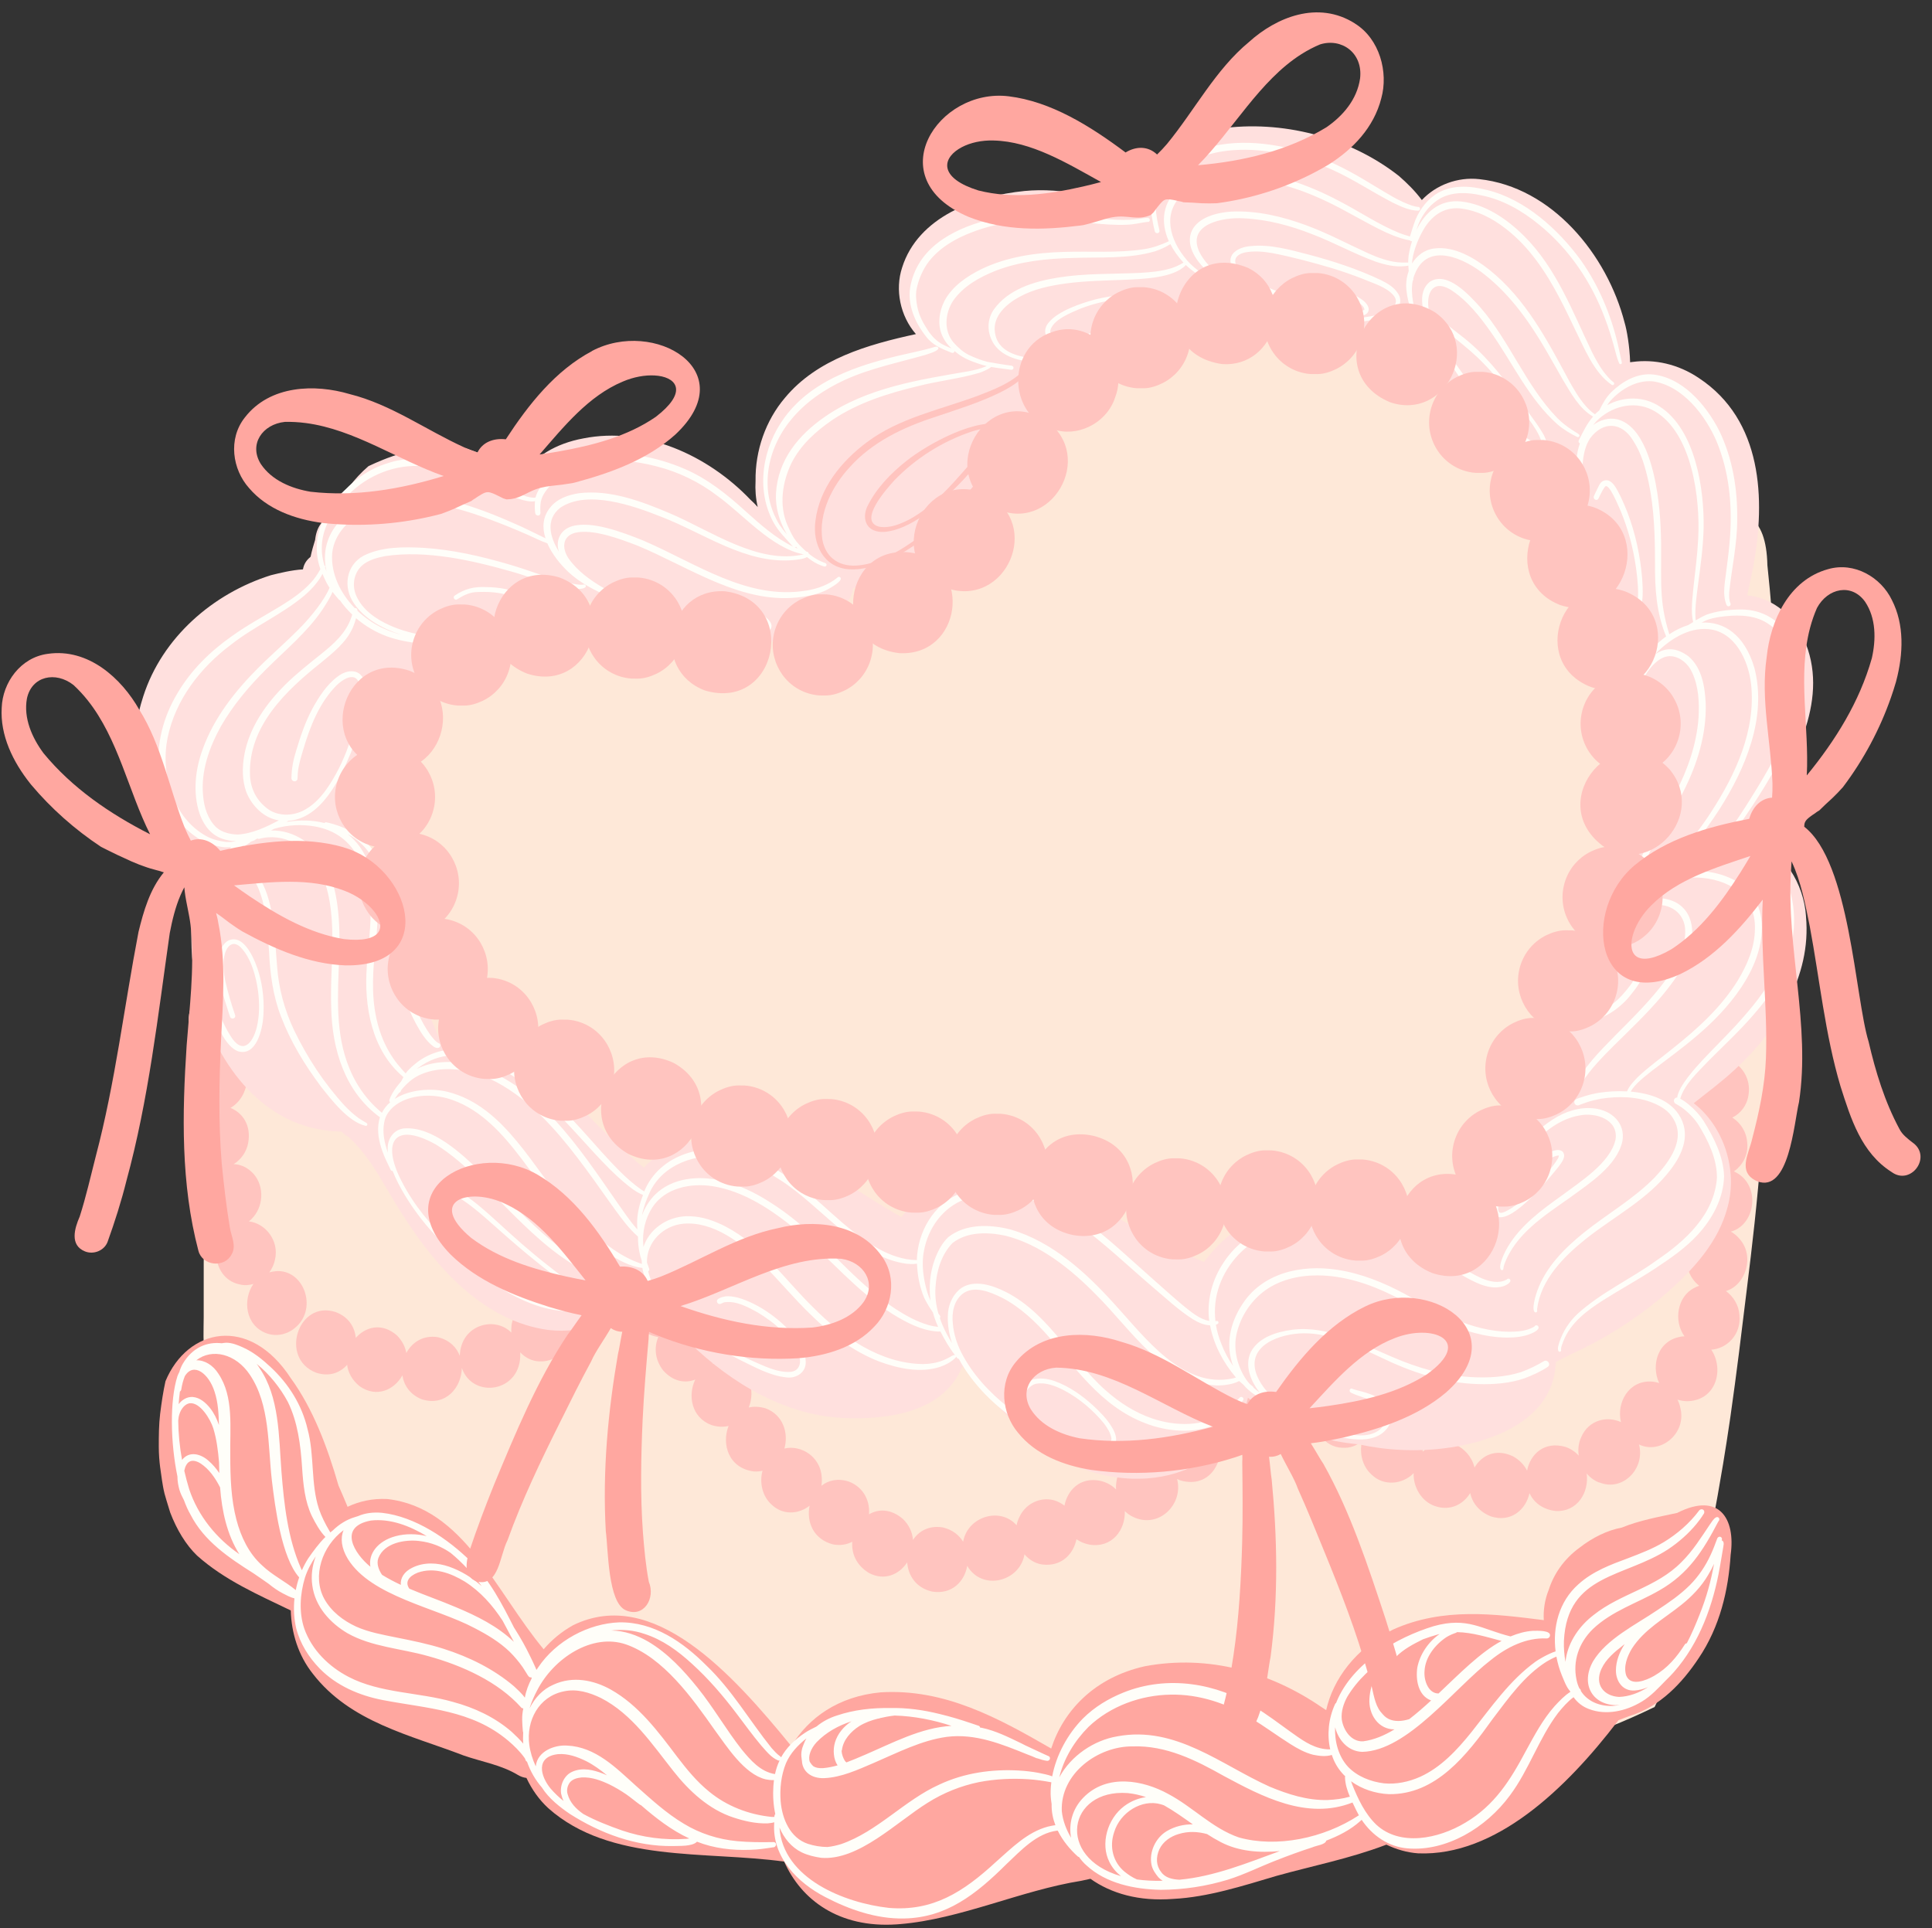 <?xml version="1.0" encoding="UTF-8"?>
<!DOCTYPE svg PUBLIC '-//W3C//DTD SVG 1.0//EN'
          'http://www.w3.org/TR/2001/REC-SVG-20010904/DTD/svg10.dtd'>
<svg height="749.2" preserveAspectRatio="xMidYMid meet" version="1.0" viewBox="-0.6 -4.8 750.6 749.2" width="750.6" xmlns="http://www.w3.org/2000/svg" xmlns:xlink="http://www.w3.org/1999/xlink" zoomAndPan="magnify"
><rect x="-0.6" y="-4.8" width="750.6" height="749.2" fill="#333333" stroke="none"/><g
  ><g id="change1_1"
    ><path d="M694.45,299.45c-.04.42-.08.84-.12,1.25-.4,4.33-.77,8.67-1.1,13.01-1.45,18.55-2.48,37.1-3.67,55.58-.76,11.2-1.62,22.37-2.49,33.52-.7,8.97-1.46,17.92-2.23,26.86-.18,2.12-.36,4.23-.55,6.34-.1,1.18-.2,2.36-.31,3.54-.03.38-.07.75-.1,1.13-.07.44-.11.89-.13,1.33-.06.44-.09.89-.1,1.33-.81,9.08-1.63,18.15-2.6,27.18-.9,8.48-1.93,16.93-2.97,25.38-2.02,16.55-4.01,33.07-6.37,49.52-.1.49-.17.98-.22,1.48,0,.01,0,.03,0,.04-.84,5.66-1.7,11.32-2.64,16.96-2.74,16.56-5.86,33.11-9.9,49.4-2.15,8.32-4.7,16.53-7.74,24.58-1.52,3.87-3.13,7.7-4.79,11.51-1.33,3.04-2.7,6.06-4.18,9.03h0c-5.81,2.82-11.69,5.45-17.7,7.82-7.4,2.75-14.9,5.19-22.52,7.3-.72.19-1.44.38-2.16.55-11.31,2.77-22.79,4.86-34.35,6.92-1.92.33-3.85.67-5.78,1-11.44,1.96-22.98,3.54-34.64,4.73-6.82.62-13.67,1.06-20.55,1.44-5.97.34-11.97.71-17.98,1.3-5.9.58-11.82,1.34-17.75,2.26-2.75.43-5.5.89-8.26,1.36-.7,0-1.4,0-2.1,0-60.15,2.25-123.6.88-185.19-17.95-75.85-22.02-158.13-64.38-191.69-142.22-4.13-9.51-2.89-19.74-3.03-29.69-.03-11.77,0-23.56.14-35.37,1.76-52.04.07-104.75,1.21-157.61.34-2.76.53-5.81,2.51-7.9,1.33-1.27,3.12-1.52,4.77-1.06.39-1.62.96-3.16,1.86-4.53,2.16-23.44,17.66-32,38.23-29.12,53.48,6.01,107.05,9.46,160.26,3.89,112.09-11.43,223.82-40.49,334.24-67.54,12.92-3.26,25.8-7,38.83-9.31,16.25-3.31,25.01.51,25.46,20.11.64,6.09,1.21,12.18,1.71,18.26,4.01,1.91,3.08,12.29,3.66,16.51.06,1.82.11,3.65.13,5.49.37.27.69.61.95,1.02,1.89,5.19,1.26,11.22,1.8,16.7.25,8.91.26,17.79.11,26.65Z" fill="#fee8d8"
    /></g
    ><g id="change1_2"
    ><path d="M543.01,80.99c129.98,54.09,130.32,198.94,93.88,315.21-3.12,8.8-5.35,17.84-7.92,26.8-3.25,9.68-7.31,19.08-10.93,28.63-3.79,9.69-7.19,19.56-11.56,29.01-1.57,3.29-3.32,6.66-6.39,8.77-6.29,3.51-13.92,3.53-20.9,4.62-56.77,5.75-114.08,5.6-171.02,2.68-96.62-7.83-217.77-13.86-288.61-88.13-24.13-26.38-39.83-62.56-35.63-98.71,6.65-65.33,67.86-113.2,131.24-116.91,20.46-1.3,41.08,1.45,60.66,7.44,9.25,2.65,18.2,6.21,27.4,9,3.77.74,7.78,2.57,11.62,1.62,3.58-2.91,5.14-16.47,7.79-21.25,8.24-22.24,19.6-43.58,35.5-61.32,44.41-51.13,121.36-74.29,184.89-47.47Z" fill="#fee8d8"
    /></g
    ><g id="change2_1"
    ><path d="M620.7,571.19c.12.05.32.14.38.17-2.06-.7-3.85-2-5.25-3.67,1.01,7.15-3.43,15-12.03,14.59-5.2-.6-8.52-3.39-10.18-6.92-1.4,6.4-7.24,11.59-15.08,8.98h0c-4.65-1.88-7.15-5.31-7.96-9.03-2.67,4.4-7.79,7.11-13.68,5.05-5.14-1.73-8.49-7.26-8.29-12.78-4.25,4.38-11.62,5.2-16.34.55-3.62-3.21-4.82-8.47-3.69-13.02-2.1,1.8-4.78,2.83-7.76,2.58-6.77-.14-11.8-7.23-11.34-13.96-3.7,1.45-8.09,1.01-11.81-2.4-2.69-2.89-3.94-5.91-4.16-8.76-1.99,1.44-4.41,2.23-7.03,2.02,3.94,8.49-2.67,20.24-13.31,18.29-.31-.05-.61-.12-.91-.2,3.97,8.48-2.05,21.3-14.32,17.7-.43-.16-.85-.34-1.24-.53,2.62,9.82-7.23,19.66-17.27,14.63-1.18-.57-2.19-1.32-3.04-2.2.29,7.16-4.8,14.55-13.8,13.05-1.96-.4-3.62-1.12-4.98-2.09-1.09,5.49-5.4,10.2-12.01,9.92-3.26-.04-6.13-1.64-8.18-4.05-1.81,10.71-16.55,14.37-22.24,4.47-1.05,6.02-5.89,11.25-13.62,10.01-6.3-1.41-9.36-6.28-9.71-11.36-3.04,4.68-8.75,7.32-14.81,4.16-5.09-3.1-6.89-7.77-6.52-12.18-2.07,1.11-4.58,1.57-7.44,1.06-7.86-2.03-10.4-8.99-9.14-15.06-4.23,3.35-10.43,3.84-14.88-.52-3.49-3.18-4.67-8.49-3.42-13.05-1.01.23-2.11.33-3.27.28-10.03-1.24-12.67-10.73-9.91-17.69-1.94.47-4.16.43-6.61-.33-7.88-2.94-9.3-11.54-6.34-17.69-3.9,1.52-8.56.85-12.49-3.57-3.3-4.29-3.5-9.05-1.88-12.93-9.24-1.57-11.77-10.3-9.36-16.94-1.04.24-2.16.37-3.38.35-1.87-.16-3.5-.67-4.88-1.44,1.41,6.8-2.21,14.86-11.2,15.37-1.82,0-3.42-.33-4.82-.92.02,6.62-4.72,13.35-12.61,13.02-2.85-.11-5.46-1.47-7.41-3.54.02.14.03.29.04.44.52,15.1-18.43,17.97-22.7,5.65-.1,7.52-6.24,15.11-15.55,12.18-4.56-1.82-6.94-5.42-7.54-9.3-3.12,5.6-9.97,8.85-16.57,4.25-3.02-2.41-4.53-5.37-4.9-8.35-2.74,3.11-6.96,4.76-12.06,3.05-14.4-5.55-6.94-28.35,7.59-23.55,5.03,1.86,7.44,5.84,7.83,10.04,3.82-4.36,10.21-6.08,16.03-.93,2.04,2.07,3.19,4.42,3.61,6.79,2.24-4.17,6.61-7.09,12.35-6.12,4.5,1.16,7.21,3.96,8.43,7.27.31-12.13,13.54-15.66,20.03-9.07-.05-.62-.05-1.26,0-1.9.3-7.98,8.71-14.12,15.69-11.3.28.11.55.22.82.35-.16-5.95,3.37-12.06,10.72-12.83,2.6-.15,4.81.38,6.61,1.39-1.35-6.63,2.17-14.43,10.52-15.26,10.21-.38,14.08,9.46,11.53,16.84,1.84-.39,3.93-.32,6.25.35,7.28,2.55,9.24,10.26,7.1,16.3,2.17.25,4.38,1.21,6.46,3.07,4.7,4.85,4.79,10.65,2.48,15.07,1.69-.55,3.61-.68,5.71-.27,8.87,2.24,10.94,10.85,8.33,17.3,1.92-.45,4.11-.4,6.55.32,6.89,2.56,8.97,9.69,7.31,15.61,6.52-1.52,14.11,3.21,14.5,11.26.09,1.12.04,2.2-.12,3.22,2.65-2.12,6.28-3.02,10.61-1.66,5.92,2.29,8.27,7.62,7.88,12.75,3.66-2.17,8.44-2.21,13.14,1.77,2.48,2.41,3.7,5.29,3.95,8.16,2.29-3.47,6.26-5.72,11.6-4.84,3.71.89,6.3,2.96,7.87,5.55,1.74-9.81,14.43-13.67,20.77-6.38.2-1.06.54-2.11,1.05-3.12,2.7-6.11,10.08-8.81,15.73-5.68.66.35,1.26.73,1.82,1.16,1.18-6.06,6.14-11.23,13.9-9.65,2.59.61,4.63,1.81,6.14,3.36-.29-5.37,2.32-10.91,7.66-12.63,3.11-1.23,6.63-1.07,9.62.39-1.77-7.47,2.94-16.41,12.14-15.77.94.12,1.82.31,2.64.57-2.02-3.98-2.19-9.04.39-12.94,2.43-3.83,6.78-6.21,11.08-5.98-5.33-10.72,6.95-24.76,18.16-15.16,2.81,2.77,4.07,6.02,4.17,9.16,5.08-3.67,12.62-3.52,17.25,4.73,1.07,2.25,1.47,4.49,1.34,6.57,5.22-1.8,11.61.24,14.42,6.26,1.55,3.05,1.72,6.42.87,9.45.22-.17.45-.33.69-.49,8.29-6.05,19.17,1.3,18.71,11.17,4.24-4.25,11.6-4.9,16.28-.38,2.06,1.94,3.3,4.21,3.85,6.53,2.75-4.71,8.24-7.53,14.94-4.36,2.6,1.44,4.39,3.4,5.48,5.58,1.23-6.34,6.59-11.65,15.05-9.19,2.08.77,3.74,1.93,5.03,3.35-.38-2.42-.11-4.93.97-7.21,2.83-6.59,9.9-8.34,15.43-5.81-1.84-7.56,3.02-16.24,11.78-15.76,1.05.05,2.08.26,3.06.6-3.3-7.06-.52-17.05,9.21-18.15.21-.01.43-.02.64-.02-4.34-5.93-2.82-15.53,3.76-18.79.63-.36,1.28-.65,1.95-.86-6.56-5.08-7.23-16.75,1.18-21.27.64-.35,1.31-.63,1.99-.84-8.34-4.63-7.89-16.65-1.23-21.45-.09-.05-.18-.1-.27-.15-7.47-3.75-8.93-15.25-2.64-20.6.72-.67,1.48-1.21,2.28-1.64-.56-.38-1.11-.82-1.62-1.32-4.82-4.41-5.57-12.76-1.24-17.61.29-.35.59-.67.9-.97-5.33-4.16-6.25-12.67-2.27-17.88-5.11-1.65-8.87-6.87-8.6-12.62,0-.03,0-.07.01.32.17-6.66,4.26-10.48,8.98-11.45-.62-1.35-1.01-2.81-1.13-4.31-.2-2.44.35-4.84,1.45-6.89.37.24.74.48,1.1.73,2.22,1.53,4.38,3.17,6.43,4.93.68.62,1.32,1.26,1.95,1.94.66.8,1.28,1.62,1.87,2.47.61.91,1.2,1.83,1.8,2.75.33,1.67.56,3.37.92,5.04-.33.11-.66.21-1.01.28.52,1.23.88,2.63,1.04,4.18.34,3.24-.68,6.34-2.54,8.72,9.49,2.56,11.56,15.47,4.98,21.36,3.46,2.65,5.69,7.08,4.79,12.31-.61,4.02-3.1,7.04-6.26,8.63,3.14,1.99,5.48,5.41,5.79,9.73.52,4.67-1.77,8.81-5.18,11.18,10.6,4.67,8.75,20.65-1.17,23.4,1.22.69,2.33,1.6,3.27,2.71,6.19,6.75,2.47,18.11-5.19,20.37,2.88,2.13,4.98,5.45,5.25,9.29.77,7.54-4.79,13.09-10.95,13.49,4.96,7.28,2.26,19.66-9.24,20.03-1.41-.02-2.71-.24-3.89-.63.51,1.02.9,2.12,1.13,3.27,2.49,9.92-7.77,18.2-16.07,14.17,2.48,9.49-6.47,18.45-15.39,14.73Z" fill="#ffc4bf"
    /></g
    ><g id="change2_2"
    ><path d="M106.37,489.11c10.87-1.04,16.56,14.09,8.07,21.65.03-.03.06-.07.09-.1.02-.02.04-.04.06-.06-3.12,3.03-7.66,4.09-11.61,2.65-8.25-2.98-9.41-13.04-5.13-19.2-1.68.53-3.46.64-5.21.22l.35.05c-10.53-1.65-12.84-16.29-4.69-22.3-4.44-.36-8.66-3.25-10.07-8.18-1.93-6.28,1.06-11.9,5.57-14.62-.52-.03-1.03-.09-1.55-.2-6.66-1.18-10.81-9.17-8.39-15.96,1.22-3.42,3.28-5.7,5.67-6.97-.3-.12-.6-.26-.9-.41h.02c-10.42-5.89-6.21-20.16,2.58-22.74-.8-.21-1.6-.53-2.4-.95-4.99-2.54-7.43-9.21-5.43-14.78,3.05-10.24,16.98-11.37,21.1-1.76,3.41,7.52-1.33,15.55-7.84,17.43.84.21,1.69.53,2.56.96,9.45,5.4,6.92,17.73-.28,21.82,4.68,1.87,8.2,6.79,6.85,13.72.02-.06.03-.12.04-.16-.64,3.59-2.83,6.54-5.65,8.29,2.46.09,4.93,1.04,7.06,3.1,4.64,4.36,4.89,12.34.69,17.33-.56.7-1.18,1.3-1.84,1.82,6.39.7,11.8,7.45,10.18,14.7-.36,1.89-1.15,3.62-2.24,5.1.74-.22,1.53-.36,2.35-.43Z" fill="#ffc4bf"
    /></g
    ><g id="change1_3"
    ><path d="M219.47,233.57c-.42.28-.85.55-1.28.83-15.09,9.65-33.02,16.03-51.38,15.17-4.5-.02-9.03-.68-13.39-1.95-2.56-.74-5.06-1.69-7.45-2.83.29,2.69.42,5.37.42,8.04,0,14.95-4.06,29.58-7.52,44.12-2.7,4.8-5.53,9.55-8.26,14.32-2.67,5.01-6.54,11.02-12.99,7.46-3.38-1.9-4.7-6.68-2.6-9.99,4.41-6.86,8.34-14.04,12.3-21.16,3.71-6.17,6.71-12.7,8-19.82,1.5-6.39,2.86-12.84,3.47-19.38-9.87-6.82-17.65-16.63-21.21-27.91-.55-1.44-.68-2.81-.49-4.05.79-.05,1.58-.07,2.35-.06.05-1.56.28-3.19.6-4.79,3.15-2.36,7.98-2.34,10.69,2.1,2.04,7.65,6.53,14.47,12.46,19.68,4.71-2.47,11.25,1.22,10.79,6.94,5.59,2.51,11.71,3.78,17.89,3.46,13.47-1.18,25.34-8.31,37.03-14.52,4.86-2.7,9.31.34,10.58,4.33Z" fill="#fee8d8"
    /></g
    ><g id="change3_1"
    ><path d="M125.39,224.55c.08-.02.17-.03.25-.05-.6.1-1.21.12-1.78.09.19.02.38.03.58.03.32-.02.63-.05.95-.07ZM628,265.89c2.17-5.98,4.87-12.1,8.61-17.33-12.64-16.35-20.64-36-25.05-55.96-2.38-5.2-4.36-10.99-5.25-16.74-8.55-2.09-16.61-5.92-23.38-11.89-10.57-8.65-20.13-18.69-27.81-29.99-3.58-4.8-6.42-10.43-8.24-16.33-9.4,4.19-21.19,5.51-29.81,5.14-18-1.01-36.75-7.71-51.11-19.45-6.68,12.37-22.05,24-31.36,28.39-8.45,4-17.81,6.65-27.32,7.32-8.66,22.82-19.38,45.37-37.65,61.56-11.17,9.45-24.04,20.04-38.81,23.16-.21,1.97-1.03,3.96-2.61,5.71-12.91,12.9-32.85,18.1-51.1,15.91-15.05-1.82-33.64-7.07-48.28-16.32-.67-.37-1.33-.74-1.99-1.13-2.18,1.95-4.65,3.84-7.38,5.64.91,2.88.17,6.24-3.28,8.3-14.57,7.79-29.8,16.63-46.82,16.52-5.7-.03-11.37-1.08-16.78-2.97-1.28,9.6-3.55,19.09-6.78,28.17-2.12,4.54-4.48,8.97-6.95,13.35-.93,3.9-1.82,7.8-2.57,11.7-.45,1.74-.86,3.82-1.34,6.01,15.54,14.62,21.26,37.55,25.84,57.48,2.52,9.6,5.9,19.01,9.94,28.12,20.75-2.29,41.72,12.25,56.46,27.56,7.04,7.46,14.44,14.56,22.33,21.06,6.31-6.79,16.28-10.58,24.98-11.44,17.2-2.17,34.29,4.33,48.61,14.07-.05-.03-.09-.06-.14-.09-.08-.05-.15-.1-.23-.15,8.81,5.87,17.7,11.55,26.84,16.83,7.53-9.86,20.28-15.6,32.68-16.52,2.23-.22,4.42-.28,6.58-.21,23.69.77,43.62,17.83,64.63,27.94,4.52,2.18,9.09,4.23,13.7,6.22.48-.66.98-1.3,1.51-1.92,16.43-20.79,47.23-28.15,72.56-18.93,12.5,4.55,22.43,12.22,32.98,19.6,1.23-13.65,5.69-27.37,10.58-38.18,4.7-9.03,11.37-17.29,19.87-22.87-.1-15.45,2.76-32.42,5.06-41.05,3.73-14.11,8.85-28.74,18.98-39.16-1.14-3.67-1.99-7.4-2.92-10.58-5.21-22.05-5.97-45.57,2.19-66.57ZM701.04,351.33c2.18,23.35-11.4,44.52-27.65,59.45-5.03,4.69-10.57,8.78-15.95,13.06,11.77,9.11,17.07,25.98,13.19,40.19-3.49,13.71-13.41,24.46-23.7,33.52-9.9,8.56-20.86,15.92-32.67,21.66-3.49,1.7-7.05,3.3-10.43,5.19-.8,27.45-36.65,35.35-59.82,34.15-5.63-.23-11.23-.98-16.73-2.17-3.24-.31-6.31-.74-9.13-1.3-12.1-2.99-23.96-8.77-33.91-16.8-2.43,11.49-10.76,21.93-22.68,27.29-6.93,3.11-14.65,4.41-22.34,4.16-2.3-.08-4.6-.29-6.88-.64-.46-.08-.93-.16-1.39-.23-25.02-4.19-41.61-24.39-57.67-42.85-.23.61-.5,1.21-.78,1.8-7.72,16.14-28.14,18.97-44.53,18.37-22.95-.76-44.12-13.26-60.52-29.14-6.45-5.83-11.92-12.77-18.18-18.79-8.43,9.6-22.59,15.39-36.85,13.69-25.06-3.38-43.56-24.23-56.53-44.65-6.77-10.21-11.81-21.96-21.05-30.3-1.02-.6-2-1.33-2.83-2.16-2.17.03-4.44-.15-6.81-.56-26.82-3.77-43.9-29.84-49.3-54.59.02.09.04.18.06.27-3.79-17.02-2.57-35.02,2.71-51.33-2.03-.73-4.09-1.68-6.15-2.87-20.14-11.94-24.32-38.66-17.77-58.98.11-.38.21-.7.32-1.05,7.32-22.79,27.04-39.94,49.57-47.03,3.43-.85,7.99-1.99,12.47-2.27.3-2.01,1.43-3.71,2.95-4.85.47-2.32,1.14-4.6,1.77-6.59.26-2.43.95-4.67,2.33-6.43,2.16-4.95,5.16-9.5,9.31-12.97.5-.38,1-.77,1.52-1.15,2.22-2.96,4.76-5.7,7.55-8.1.11-.05.22-.11.33-.16,3.03-1.43,6.13-2.72,9.31-3.81,2.75-.9,5.55-1.64,8.39-2.23,1.23-.23,2.46-.44,3.71-.58,1.21-.13,2.42-.24,3.63-.33,2.39-.15,4.78-.21,7.17-.13.05,0,.11,0,.16,0,1.82.07,3.64.19,5.45.4,7.55,2.55,14.67,6.44,21.87,10.11,4.43-6.9,12.67-12.09,23.5-14.07,23.56-4.66,48.26,6.41,64.82,23.75,1,.88,1.96,1.88,2.9,2.91-.78-3.36-1.03-6.75-.84-10.11-.18-11.8,3.92-23.51,11.45-32.35,12.5-15.04,32.14-20.65,50.85-24.72-6.11-7.02-8.2-17.23-5.36-25.85,6.18-19.69,28.5-27.86,47.53-29.75,15.08-1.48,29.89,2.66,44.27,7.31-2.75-17.7,16.23-29.56,31.8-31.56,23.81-3.38,49.94,3.16,69.34,18.35,3.28,2.84,6.39,5.94,8.98,9.42,5.49-5.87,13.93-9.05,22.28-8.13,28.33,3.06,49.73,29.42,56.5,55.78.83,2.73,1.96,9.1,2.14,15.36.33-.04.66-.08.98-.12,8.43-1.13,17.61.78,25.76,6.29,24.73,16.35,25.86,47.07,21.17,72.85-.75,3.87-1.58,7.73-2.44,11.58,7.91.61,15.2,5.65,19.63,12.27,13.63,23.11,1.35,46.69-10.19,67.96-1.82,4.95-4.03,9.75-6.57,14.35,11.16,5.18,19.18,17.11,20,30.21Z" fill="#ffe0de"
    /></g
    ><g id="change4_1"
    ><path d="M551.11,76.29c.03.47-.36.79-.8.77-3.35-.06-6.53-1.56-9.54-3-7.96-4.05-15.4-9.12-23.55-12.8-10.02-4.55-20.69-7.23-31.54-7.81-6.14-.26-12.46.3-18.23,2.22-3.47,1.34-6.76,3.12-9.76,5.29-4.57,3.61-9.21,8.78-9.29,14.98.2,2.96.75,5.91,1.46,8.8.23,1.17-1.53,1.51-1.82.3-.54-2.09-.9-4.21-1.25-6.33-.44-2.23-.56-4.55.05-6.73,3.04-9.66,12.08-16.2,21.34-19.36,14.13-4.04,30.34-1.3,44.15,3.89,7.49,2.87,14.54,6.92,21.37,11.11,4.62,2.76,9.13,5.72,14.22,7.44.74.2,1.47.44,2.23.52.45-.11.93.24.96.71Z" fill="#fffef9"
    /></g
    ><g id="change4_2"
    ><path d="M613.03,164.33c.12.54-.48.9-.92.63-2.7-1.33-5.32-2.9-7.62-4.88-11.01-9.78-17.21-23.44-25.52-35.33-4.49-6.42-9.48-12.84-16.16-17.1-7.04-4.08-9.47,1.95-8.28,8.13.64,3.43,2.09,6.66,3.71,9.75,2.78,5.2,6,10.17,9.48,14.94,5.71,7.82,12.07,15.26,19.7,21.27,2.41,1.88,4.94,3.59,7.53,5.2,1.05.56,2.13,1.36,3.35,1.34.69-3.81-7.1-12.89-9.49-16.3-4.12-5.43-8.28-10.76-13.07-15.61-3.18-3.33-6.74-6.27-10.32-9.16-1.92-1.58-3.86-3.12-5.85-4.6-.5-.37-.66-1.05-.32-1.56.33-.49,1.05-.64,1.55-.27,1.28.94,2.53,1.92,3.66,2.81.84.66,1.71,1.35,2.5,1.97,8.82,6.7,15.85,15.47,22.22,24.41,3.15,4.43,6.64,8.64,9.45,13.3,1.66,2.54,3.49,7.95-1.43,7.32-1.54-.29-2.94-1.1-4.28-1.92-1.83-1.15-3.63-2.37-5.34-3.7-8.56-6.55-15.41-15.07-21.56-23.83-3.96-5.67-7.71-11.48-10.8-17.62-2.69-5.47-5.84-14.7-.15-18.95,6.73-4.1,15.32,5.42,19.56,10.18,11.44,13.24,17.58,30.26,29.8,42.88,1.71,1.73,3.65,3.22,5.67,4.56.77.51,1.57.98,2.34,1.49.24.16.51.33.58.63Z" fill="#fffef9"
    /></g
    ><g id="change4_3"
    ><path d="M645.46,344.28c10.76,1.46,13.19,11.3,10.24,20.29-2.04,6.63-6.24,12.27-10.59,17.52-5.76,6.88-12.3,13.04-18.67,19.33-4.6,4.62-9.25,9.29-12.72,14.86-.99,1.61-1.89,3.29-2.52,5.08-.04.36-.06.76-.45.91-.27.12-.6.06-.82-.15-.78-.87.55-3.33.9-4.3,3.72-7.84,9.88-13.92,15.84-20.02,7.03-7.1,14.24-14.1,20.14-22.21,4.09-5.7,7.82-12.43,7.26-19.79-.72-6.96-7.47-10.3-13.75-8.54-5.05,1.26-9.07,4.63-12.6,8.26-6.7,6.84-12.36,17.78-14.26,27.24-1.28,6.5,2.77,7.7,7.96,5.25,3.04-1.4,5.72-3.48,7.98-5.92,1.97-2.25,8.77-9.53,4.89-12.16-1.58-.55-3.33-.28-4.95-.22-1.58-.03-1.55-2.32.03-2.26,3.67-.37,7.77-.41,8.4,4.24.4,3.99-3.04,7.81-5.33,10.71-3.6,4.46-12.81,11.66-18.82,8.11-3.14-2.16-2.71-6.36-1.95-9.52.82-3.56,2.19-7.16,3.66-10.4,2.79-6.21,6.36-12.1,11.09-16.98,4.89-5.15,11.44-10.05,19.03-9.32Z" fill="#fffef9"
    /></g
    ><g id="change4_4"
    ><path d="M618.76,425.86c6.69.73,12.22,5.65,10.96,12.73-2.12,9.62-12.99,16.51-20.48,22-9.88,6.98-21.24,14.13-25.47,26.09-.14.51-.28,1.03-.3,1.56-.06.39-.49.6-.83.39-1.54-1.31,1.67-7.56,2.57-9,5-8.37,13.02-14.24,20.81-19.81,7.1-5.35,19.04-12.78,21.03-21.85,1.24-7.91-7.92-10.7-14.14-9.35-7.46,1.32-13.58,6.23-18.56,11.59-3.71,4.09-6.62,8.83-9.05,13.79-1,2.38-5.14,10.13-3.47,12.23.85.52,1.87-.1,2.66-.41,6.58-3.36,11.38-9.26,16-14.85,1.44-1.86,3.02-3.63,4.19-5.68.16-.36.36-.74.36-1.15-1.5.08-2.84.9-4.18,1.47-.8.42-1.85,1.05-2.5-.01-.31-.54-.15-1.29.41-1.57.81-.41,1.64-.77,2.48-1.1,1.7-.6,3.74-1.6,5.29-.23,1.51,1.93-.47,4.19-1.57,5.73-3.72,4.7-17.39,21.44-23.64,19.58-2.7-1.23-1.9-4.91-1.21-7.05,1.98-5.97,4.9-11.68,8.38-16.86,3.77-5.51,8.55-10.35,14.19-13.95,4.65-3.05,10.37-4.96,16.07-4.29Z" fill="#fffef9"
    /></g
    ><g id="change4_5"
    ><path d="M127.43,223.57c-.14-.21-.27-.41-.4-.62-.94-1.53-1.67-3.15-2.34-4.8-.62,1.22-1.38,2.37-2.22,3.45-1.42,1.86-3.1,3.51-4.86,5.04-8.81,7.37-19.56,11.99-28.57,19.12-11.82,8.87-21.55,21.38-24.54,36.19-2.79,13.97,1.97,31.26,15.54,38.37,2.24,1.14,4.78,1.72,7.23,2.01,1.31.09,2.62-.07,3.88-.32-1.02,0-2.06-.09-3.09-.33-5.85-1.02-9.19-5.02-11.15-10.42-2.69-8.21-1.63-17.13,1.24-24.97,4.36-12.2,12.58-22.57,21.57-31.59,5.64-5.62,11.72-10.79,17.23-16.54,3.2-3.42,8.32-9.44,10.47-14.57ZM135.95,234.9c.1-.31.2-.61.29-.92-1.8-1.71-3.43-3.59-4.84-5.62-.14-.04-.29-.13-.41-.27-.82-.95-1.64-1.91-2.4-2.91-1.03,2.5-2.59,4.81-4.03,7.04-5.96,8.74-14.23,15.49-21.65,22.91-6.72,6.65-12.89,13.96-17.64,22.19-4.54,8.2-7.94,17.56-6.95,27.21.39,4.38,1.82,8.94,5.09,12.12,2.29,2,5.46,2.74,8.4,2.79,5.77-.37,10.94-2.9,15.95-5.5-5.81-.82-10.5-5.63-12.65-10.94-1.68-4.64-1.64-9.71-.8-14.44,1.94-10.84,8.54-20.03,16.15-27.57,4.2-4.12,8.79-7.73,13.33-11.38,5.04-4.01,10.09-8.38,12.16-14.71ZM155.28,415.33c.27-.55.55-1.11.86-1.64-12.41-10.4-15.33-27.53-14.25-42.74.45-8.02,1.89-16.12,1.37-24.19-1.27-18.15-8.85-31.47-28.81-30.95-2.96.13-5.85.58-8.59,1.43-.39.22-.78.43-1.17.64,9.03-.28,17.6,5.64,21.58,14.21,2.34,4.69,3.54,9.82,4.23,14.94.9,6.85.9,13.53.65,20.36-.49,14.36-1.68,29.37,4.09,43.1,1.89,4.64,4.63,8.99,7.98,12.73,1.07,1.2,2.24,2.33,3.43,3.37.37.35.76.66,1.13.97.79-1.59,1.89-2.95,3.21-4.09-.31-.22-.41-.62-.29-.98.61-1.8,1.64-3.42,2.76-4.92.59-.76,1.19-1.52,1.82-2.25ZM248.79,486.27c-.05-.45-.08-.89-.09-1.34-.34-.97-.63-1.95-.82-2.97-.45-2.06-.65-4.18-.6-6.28-3.42-2.98-6.13-6.66-8.79-10.3-2.88-3.94-5.65-7.95-8.49-11.91-8.26-11.4-16.94-22.83-28.12-31.56-6.09-4.7-12.93-8.68-20.41-10.43-6.41-1.39-13.37-1.32-19.26,1.49-2.72,1.32-4.96,3.38-6.88,5.7-.1.23-.21.46-.31.69-.1.22-.31.35-.55.38-.4.53-.8,1.06-1.18,1.6-.18.27-.36.55-.53.83,5.71-3.69,14.14-4.32,20.52-2.76,22.63,5.67,33.35,30.39,48.1,46.48,5.54,6.33,11.82,12.1,18.99,16.49,2.17,1.31,4.54,2.51,6.88,3.36.46.21,1.04.37,1.54.55ZM248.95,460.26c.08-.26.16-.51.25-.77-2.83-1.14-5.26-3.18-7.6-5.13-1.78-1.51-3.48-3.1-5.14-4.75-8.16-8.09-15.34-17.13-23.79-24.94-13.36-12.69-33.74-27.37-50.93-14.47-.16.11-.32.23-.47.34,6.18-3.19,13.8-3.27,20.64-1.79,26.06,6.64,42.87,32.97,57.43,53.88,2.37,3.36,4.65,6.8,7.37,9.89.11.12.22.24.32.36-.44-4.34.41-8.63,1.91-12.64ZM259.7,194.66c15.92,6.78,34.26,20.01,51.95,15.92-12.39-2.24-23.56-15.56-33.56-22.75-7.06-5.39-15.19-9.33-23.73-11.46-7.66-1.99-15.65-2.86-23.43-1.9-5.61.46-10.91,2.73-14.97,6.54-2.56,2.66-5.67,5.35-6.44,9.13-.22,1.22-.24,2.71-.18,3.9.16.64-.09,1.39-.81,1.47-.54.07-1.1-.33-1.18-.88-.04-.3-.08-.59-.11-.89-.1-.99-.09-1.98-.05-2.97.01-.29.03-.57.07-.85-3.3.75-9.26-2.04-12.29-3.25-10.06-4.13-20.14-9.17-31-10.3-10.87-1-21.73,3.47-29.19,11.02-5.7,5.48-10.51,12.83-10.36,21.09.02,2.16.39,4.29,1.01,6.37.07.03.13.08.19.13.2.19.19.48.1.79.17.5.34.99.54,1.48-3.52-14.91,8.2-26.3,23.25-28.91,17-2.72,34.18,3.37,49.75,10.28.01,0,.02,0,.04.01,4.09,1.73,8.02,3.83,12.04,5.73-1.32-4.09-1.16-8.31,1.8-11.96,2.71-3.47,7.06-4.94,11.31-5.58,12.08-1.42,24.13,3.12,35.25,7.85ZM309.3,208.33c-.22-.22-.44-.45-.65-.68-.11.12-.26.2-.42.22.35.17.71.32,1.07.47ZM363.88,510.75c-.84-1.82-1.52-3.7-2.03-5.62-1.26-1.83-2.42-3.66-3.39-5.69-1.8-4.3-2.62-8.7-2.8-13.24-1.48.25-3.81.06-4.31-.02-18.99-2.71-33.08-22.57-48.9-32.54-6.39-4.14-13.41-7.69-20.91-8.89-11.67-1.7-24.75,2.82-29.77,13.88-1.3,2.81-2.39,5.77-2.97,8.83,1.12-3.08,2.86-5.91,5.22-8.21,6.47-6.33,16.48-7.38,25.2-5.41,7,1.51,13.81,4.84,19.78,8.75,11.11,7.04,20.37,16.49,29.69,25.69,5.78,5.63,11.85,11.01,18.58,15.47,4.01,2.6,8.26,4.93,12.83,6.27,1.33.38,2.5.58,3.78.73ZM370.21,521.68c.07,0,.14,0,.21.02-2.19-2.76-3.95-5.88-5.56-8.97-.03-.06-.07-.12-.1-.18-.52.02-1.05,0-1.56-.04-6.12-.51-11.75-3.53-16.96-6.72-13.91-8.74-24.43-21.66-36.87-32.22-9.72-7.99-20.68-15.57-33.23-17.51-8.56-1.3-18.46.76-23.31,8.29-2.78,4.29-3.97,9.55-3.5,14.69.02.22.04.43.06.65.08-.24.16-.49.25-.73,2.74-7.12,10.21-11.57,17.85-11.2,4.77.11,9.41,1.74,13.68,3.93,14,7.22,23.12,20.66,34.15,31.48,11.45,11.53,26.16,21.85,42.72,22.02,2.68-.03,5.33-.47,7.8-1.46.84-.35,1.65-.75,2.45-1.18.63-.3,1.19-.81,1.92-.87ZM479.58,530.41s-.08-.09-.12-.13c-4.9-5.79-8.56-12.74-9.94-20.14-2.41-.08-4.7-1.16-6.76-2.41-5.45-3.47-10.19-7.94-15.12-12.1-9.89-8.44-19.27-17.54-29.87-25.09-12.3-8.71-29.18-15.06-43.54-9.35-8.46,3.11-14.18,11.08-15.83,19.82-.89,4.3-.5,8.83.44,13.13.5,2.17,1.07,4.35,2.07,6.36-.7-5.31-.2-10.74,1.57-15.73,1.2-3.24,2.8-6.5,5.32-8.88,6.7-5.31,16.21-5.03,24.31-2.96,16.14,4.73,29.16,16.65,40.27,28.95,11.82,12.9,26.5,33.07,46.05,28.87.39-.09.77-.2,1.14-.33ZM659.17,204.3c.8-15.1-2.25-40.62-16.75-49.23-7.15-4.29-15.73-2.41-21.6,2.66-.92.8-1.74,1.7-2.49,2.65,2.69-2.01,6.06-3.05,9.49-2.24,10.26,2.66,14.03,19.39,15.43,28.41,1.37,8.71,1.59,17.51,1.51,26.26-.02,5.95-.14,11.93.67,17.87.38,2.72.95,5.42,1.67,8.08.26.96.55,1.92.83,2.87,2.4-1.59,4.86-2.78,7.32-3.55.66-.4,1.31-.8,1.97-1.2-1.1-4.07-.17-10.14.16-13.98.68-6.16,1.51-12.48,1.79-18.61ZM664.3,310.54c9.37-14.5,17.35-31.55,15.41-49.54-1.03-9.15-6.21-20.36-16.53-21.36-7.91-.76-15.55,4.23-20.93,9.95,3.68-2.73,8.05-3.17,13.15.63,5.23,4.45,6.36,11.81,6.68,18.2.37,12.03-3.28,23.7-8.6,34.2-4.58,9.43-11.07,17.75-14.82,27.58-.99,2.7-1.66,5.37-2.09,8.21-.07.48-.13.95-.2,1.43,2.03-1.31,4.18-2.46,6.45-3.32,1.56-.68,3.22-1.25,4.93-1.7.73-1.79,1.75-3.57,2.83-5.11,4.46-6.47,9.47-12.55,13.73-19.17ZM694.99,242.59c3.64,5.74,4.78,12.67,4.67,19.28-.18,14.2-7.41,26.75-14.4,38.48-3.22,5.28-6.7,10.54-10.25,15.57-2.25,3.28-4.56,6.27-6.57,9.64-.52.88-1.02,1.78-1.49,2.68,3.35-2.45,7.3-4.09,11.59-3.49,7.08,1.31,12.78,7.1,15.34,13.69,4.26,11.21,2.84,23.95-1.95,34.45-2.81,6.2-6.9,11.53-11.3,16.61-5.44,6.33-11.6,11.99-17.47,17.91-3.9,4.15-9.38,9.07-10.97,14.66,1.25.68,2.42,1.54,3.51,2.46,2.15,1.82,4.07,3.9,5.53,6.12,4.05,6.53,7.74,13.83,7.99,21.55-.21,8.65-4.61,16.64-10.28,22.78-4.82,5.25-10.8,9.3-16.71,13.21-6.52,4.29-13.59,8.12-20.13,12.28-6.22,3.98-12.51,8.66-15.3,15.78-.4,1.06-.89,2.13-.94,3.29.32.6-.5,1.23-.98.63-.52-1.11.05-2.4.35-3.48,1.37-4.2,3.84-7.97,7.03-10.98,9.2-8.38,20.77-13.57,30.8-20.85,11.1-7.51,22.41-17.77,23.39-32.13,0-7.39-3.45-14.48-7.31-20.68-1.71-2.57-4.02-4.89-6.52-6.67-.72-.49-1.48-.92-2.24-1.35-.57-.32-.8-1.05-.57-1.63.19-.47.69-.79,1.19-.78.61-4.58,7.37-11.84,9.82-14.49,4.29-4.58,8.79-8.98,13.05-13.59,5.99-6.62,11.92-13.53,15.63-21.77,4.13-9.28,5.53-20.17,2.55-30.21-1.42-4.74-4.31-9.26-8.58-11.95-2.34-1.45-4.99-2.69-7.76-2.37-2.45.21-4.95,1.2-6.85,2.62-.66.47-1.31.95-1.95,1.46-.85.66-1.84-.05-1.94-.87-.16-.18-.23-.44-.13-.66.67-1.78,1.46-3.52,2.38-5.18,3.07-5.4,6.77-10.38,10.1-15.61,6.55-10.34,13.12-20.89,17.23-32.53,4.45-13.05,4.34-31.99-9.61-39.78-5.31-2.8-11.55-2.58-17.24-1.82-2,.33-4.03.68-5.86,1.55-.46.22-.93.45-1.38.69,8.77-.54,16.78,4.8,20.52,17.52,5.07,19.32-3.57,39.35-13.62,55.11-2.99,4.65-6.26,9.1-9.66,13.46-2.78,3.64-5.78,7.17-8.06,11.16,0,.01-.01.02-.02.03,15.32-3.21,34.27,2.61,34.29,21.13.04,16.57-13.32,32.04-25.19,42.06-5.64,4.85-11.69,9.2-17.6,13.72-2.38,1.94-6.62,5.04-8.15,8.03,7.36.65,14.77,3.08,18.56,8.77,4.99,7.45,1.67,15.4-3.13,21.61-8.69,11.46-21.86,18.08-32.94,26.9-8.52,6.83-17.4,15.7-18.87,27.12-.08.39.16.85-.09,1.18-.13.16-.35.25-.56.22-1.85-.52.21-7.12.71-8.42,3.36-9.28,10.51-16.44,18.01-22.51,9.13-7.36,19.55-13.19,27.74-21.66,5.48-5.86,12.29-14.81,6.86-23.06-1.67-2.71-4.41-4.38-7.26-5.61-6.51-2.74-13.92-2.82-20.67-1.77-1.8.34-3.55.76-5.25,1.31-1.12.36-2.22.79-3.31,1.2-.63.23-1.37-.06-1.64-.71-.7-1.88,2.39-2.14,3.56-2.68,1.96-.64,3.97-1.13,6.02-1.45,3.17-.5,6.95-.75,10.82-.53.7-2.06,3.32-4.69,4.22-5.6,4.22-4.01,8.99-7.37,13.49-11.04,9.57-7.61,18.81-15.95,25.3-26.44,3.65-6.05,6.65-12.89,6.67-20.17.3-13.17-10.56-19.39-22.47-19.84-5.73-.22-11.46,1.06-16.62,3.28-2.3.99-4.42,2.3-6.49,3.68-.45.31-1.12.16-1.47-.27-.55-.73-.17-1.37.42-1.82-.05-.17-.04-.34.02-.5.08-.47.12-.96.16-1.44.13-1.55.32-3.13.64-4.63,2.35-11.55,9.82-20.85,14.96-31.15,4.73-9.09,8.24-19.03,8.95-29.41.3-5.88.05-12.03-2.55-17.51-1.47-3.23-4.44-5.87-8.03-6.23-9.28-.67-15.95,18.98-18.14,26.29-2.53,8.84-3.59,18.11-4.28,27.31-.14,1.89-.22,3.79-.26,5.69.09,2.85-.72,9.27,1.86,10.99,2.62.93,5.84-4.89,6.89-6.76,3.34-6.34,5.63-13.18,6.76-20.3.45-3.65.82-7.47-.09-11.11-.86-2.09-1.94-4.1-3.15-6.01-.31-.47-.09-1.13.36-1.38.47-.27,1.11-.07,1.39.41.92,1.4,1.69,2.89,2.46,4.37,3.78,6.55-.1,20.86-2.72,27.46-1.66,3.97-7.21,17.61-12.83,14.71-3.03-2.09-2.57-6.85-2.65-10.05,0-2.27.09-4.55.23-6.82.55-8.48,1.44-16.95,3.23-25.2,1.16-5.03,3.6-13.93,7.39-21.12-.2.03-.41-.01-.58-.12-.42-.26-.53-.78-.31-1.19.49-.91,1.01-1.81,1.52-2.72,1.53-2.71,3.45-5.19,5.57-7.45,1.71-1.78,3.5-3.35,5.34-4.68-3.83-9.12-4.4-18.75-4.33-28.42-.01-10.5-.29-21.08-2.47-31.44-1.23-5.58-2.78-11.23-5.95-16.1-4.47-7.54-11.84-7.73-16.8-1.01-1.9,2.9-2.62,6.45-2.89,9.91-.38,7.71,1.1,15.42,2.81,22.97,1.95,8.65,4.41,17.25,8.33,25.27,1.48,2.66,4.43,9.83,7.58,10.19.02,0,.04,0,.06,0,.05,0,.11-.01.16-.02h0c4.08-1.78,2.27-14.35,1.76-18.24-1.08-7.49-3.03-14.86-5.95-21.9-.61-1.2-4.68-11.64-6.17-9.26-.75,1.02-1.31,2.18-1.88,3.31-.37.75-.66,2.06-1.79,1.61-.5-.21-.78-.83-.57-1.32.44-1.03.93-2.02,1.43-3.02.53-1.05.99-2.28,2.07-2.89,3.56-1.7,5.61,3.58,6.93,6.07.95,1.97,1.8,3.98,2.6,6.02,3.18,8.3,5.02,17.05,5.76,25.83.25,4.36.62,9.06-1.25,13.06-.74,1.7-2.7,2.92-4.52,1.94-2.24-1.13-3.52-3.48-4.78-5.54-3.25-5.74-5.82-11.82-7.87-18.05-3.11-10.1-6.06-20.43-7.03-30.92-.39-4.37-.25-8.95,1.24-13.04-.41-.22-.69-.72-.4-1.25,1.62-3.18,3.15-6.5,5.53-9.17-.01,0-.02-.01-.03-.02-5.45-3.21-8.55-9.08-11.71-14.31-2.21-3.83-4.28-7.59-6.51-11.39-6.3-10.84-13.69-21.34-23.57-29.22-8.02-6.53-22.36-13.22-27.41-.51-.25.58-.46,1.18-.62,1.79.01.09.02.19.03.28.02.27-.08.47-.24.6-1.02,5.1.57,11.06,2.17,15.84.31.9-1.02,1.35-1.36.45-.69-1.97-1.29-3.98-1.88-5.98-.81-2.76-1.47-5.74-1.48-8.57,0-1.85.34-3.74.98-5.51-.07-.71-.12-1.42-.15-2.12-.37.15-.88.11-1.25.19-3.86.43-7.76-.49-11.45-1.74-8.39-3.03-16.27-7.48-24.61-10.64-8.54-3.38-17.51-5.76-26.63-6.18-7.68-.51-22.04,2.03-17.38,12.76,6.98,14.99,38.76,25.76,54.21,26.49,3.43.14,6.83-.34,10.19-.83,3.09-.5,6.3-.86,9.08-2.34,2.32-1.12,4.17-3.64,2.15-6.06-2.68-3.33-7.95-4.75-11.78-6.42-3.99-1.57-8.04-2.98-12.14-4.23-7.75-2.28-15.56-4.4-23.47-5.91-3.46-.58-7.01-.86-10.44-.19-4.06.96-4.99,3.7-1.88,6.83,2.31,2.28,5.14,3.91,7.99,5.4,5.61,2.75,11.57,4.89,17.48,6.78,5.13,1.59,10.33,2.99,15.65,3.63,1.99.15,5.59.89,7.15-.38.04-.05.08-.11.1-.17v.04c-.51-2.85-7.1-4.95-9.61-5.82-.8-.24-1.6-.47-2.4-.7-1.33-.39-2.64-.84-3.98-1.21-.54-.15-.92-.67-.8-1.24.11-.53.67-.91,1.21-.76,2.01.56,4.04,1.08,6.02,1.78,2.96,1.06,5.96,2.26,8.55,4.1,3.42,2.4,3.91,5.84-.79,6.51-3.26.38-6.58-.18-9.82-.7-6.32-1.21-12.49-3.27-18.53-5.54-5.19-2-10.4-4.07-15.13-7.08-2.6-1.75-5.45-3.74-6.55-6.79-1.46-4.71,3.84-6.94,7.65-7.16,7.52-.78,15.05,1.38,22.35,3.26,9.58,2.52,19.05,5.62,28.05,9.87,2.55,1.26,5.21,2.73,6.76,5.22,2.1,3,.35,6.5-2.58,7.94-2.72,1.6-5.9,2.16-9,2.67-5.15.9-10.37,1.7-15.65,1.28-7.47-.58-14.74-2.77-21.69-5.68-8.08-3.29-15.96-7.36-22.83-12.85-14.55-11.49-11.17-23.82,7.02-25.12,9.9-.46,19.84,1.88,29.19,5.35,8.29,3.04,16.09,7.26,24.13,10.91,3.67,1.63,7.5,3.05,11.49,3.45,1.12.12,2.25.11,3.37.08.18-.04.38-.02.55.05,0-.94.05-1.87.18-2.8.31-1.87.72-3.74,1.33-5.53-.14.03-.3.02-.44-.03-.16-.06-.28-.15-.38-.28-1.14-.2-2.26-.49-3.36-.82-2.14-.63-4.2-1.5-6.24-2.42-7.87-3.72-15.27-8.41-23.16-12.09-11.44-5.42-23.84-9.05-36.39-8.77-6.2.24-12.69,1.43-17.72,5.09-9.05,6.51-7.34,17.01-.94,25.25,1.52,2.08,3.38,3.82,5.42,5.38,1.5,1.18,3.04,2.31,4.61,3.4.71.5,0,1.57-.73,1.07-2.86-2.14-5.96-4.06-8.56-6.52-4.78,5.16-16.96,5.39-23.63,5.73-7.68.31-15.16.4-22.71,1.39-6.26.86-12.6,2.13-18.14,5.16-5.09,2.72-10.7,7.52-9.68,13.99.89,6.11,6.17,8.46,11.6,9.52,9.15,1.69,18.45-.23,27.1-2.84,6.98-2.18,13.43-5.64,19.58-9.47,3.16-1.94,10.66-6.62,3.51-9.17-8.72-2.79-20.17-.57-28.38,2.55-3.73,1.58-11.08,4.41-11.94,8.73.32,5.52,15.32,1.04,18.41.1.93-.24,2.32-1.12,2.91.16.22.54-.02,1.24-.59,1.42-5.44,1.69-13.75,4.36-19.39,2.67-3.51-1.39-4.32-4.8-1.95-7.57,3.64-4.55,12.63-7.54,18.25-9.05,7.39-1.74,16.92-3.05,24.35-.51,3.9,1.37,4.98,5.1,2.35,8.17-2.09,2.53-5.09,4.06-7.85,5.75-7.29,4.38-15.19,7.81-23.6,9.55-6.19,1.35-12.61,2.12-18.99,1.57-5.62-.62-12.11-1.98-15.64-6.94-2.8-4.19-3-9.26-.34-13.39,5.58-8.08,15.79-11.17,25.17-12.66,10.42-1.68,21.07-1.33,31.61-1.81,4.2-.23,8.43-.6,12.44-1.85,1.49-.5,2.93-1.13,4.28-1.93.12-.07.23-.14.36-.22-.08-.08-.15-.16-.23-.25-1.98-2.14-3.63-4.5-4.86-6.94-.08.07-.17.12-.27.17-1.75,1.11-3.66,1.94-5.63,2.61-10.31,3.06-21.36,2.21-32.07,2.61-10.19.24-20.49,1.3-29.95,4.98-6.32,2.52-12.62,6.03-16.53,11.71-3.09,4.77-3.76,11.61.3,16.27,1.67,1.85,3.56,3.57,5.8,4.7,2.36,1.12,4.8,2.07,7.31,2.71,1.56.29,3.12.55,4.68.8,1.57.25,3.13.49,4.7.69.43.06.75.48.7.91-.05.44-.46.73-.88.67-2.58-.38-5.2-.62-7.78-1.09-1.19,1.02-4.12,2.17-4.71,2.31-7.8,2.3-16,3.13-23.89,5.17-11.56,2.77-23.15,6.43-33.02,13.05-6.43,4.37-12.45,9.8-15.98,16.84-3.54,7.33-4.94,16.34-1.53,24.19.76,1.72,1.57,3.44,2.58,5.04,1.07,1.64,2.5,3.07,3.9,4.38.26.24.52.48.79.72.15.05.3.09.45.14.29.07.48.36.48.64,1.13.92,2.32,1.75,3.54,2.42.68.37,1.37.69,2.09.97.55.24,1.53.37,1.32,1.19-.1.38-.5.56-.87.46-2.49-.69-4.71-2.05-6.73-3.67-1.28.86-4.43,1.07-5.32,1.19-18.42,1.59-34.44-10.3-51.09-16.76-11.04-4.41-28.95-10.71-39.42-3.58-5.79,4.52-4.11,11.3-.53,17.05-1.4-4.25.51-8.48,4.99-9.84,7.8-2.33,19.97,2.42,27.52,5.43,20.54,8.74,40.64,23.42,63.73,19.51,4.34-.68,8.62-2.29,12-5.04.32-.48,1.18-.28,1.27.31.21,1.37-3.85,3.59-4.95,4.23-3.03,1.63-6.43,2.47-9.86,2.94-23.16,3.5-43.57-11.36-64.28-19.92-6.78-2.57-17.11-6.55-24.13-4.95-4.91,1.34-5.2,5.84-2.66,9.8,3.44,4.98,8.57,8.68,13.73,11.65,5.18,3,10.72,5.2,16.29,7.21,10.27,3.59,20.88,6.41,31.6,7.82,3.85.45,7.72.77,11.59.78,1.3-.05,2.95-.07,3.81-1.04.09-.22.02-.46-.06-.62-2.54-3.52-10.46-5.81-14.56-7.15-1.06-.37-.6-1.95.49-1.62,4.32,1.35,8.69,2.77,12.6,5.15,2.68,1.53,5.35,4.65,1.68,6.65-1.9.92-4.13.74-6.21.7-10.42-.43-20.8-2.65-30.82-5.67-7.94-2.45-15.86-5.2-23.36-8.87-.2.14-.47.19-.77.05-5.71-2.41-11.33-5.31-15.93-9.57-3.12-2.93-6.38-6.92-8.22-11.18-2.55-.86-5.07-2.19-7.45-3.23-2.54-1.12-5.06-2.18-7.62-3.23-11.54-4.63-23.5-8.99-35.92-9.41-6.65-.31-13.37.33-19.32,3.21-6.56,3.06-12.47,8.91-13.26,16.44-.62,7.92,3.17,15.64,8.76,21.4.31-.08.66,0,.88.32.16.21.17.45.14.69,1.37,1.3,2.82,2.49,4.34,3.54,3.82,2.74,8.15,4.56,12.64,5.78-7.34-2.36-14.2-6.22-18.22-12.03-4.5-6.34-3.14-15.05,3.69-18.68,7.13-3.54,15.52-3.44,23.41-3.03,10.99.72,22.03,3.2,32.62,6.31,8.86,2.5,17.42,6.31,26.51,7.86.94.1,1.89.27,2.82.12.23-.11.52-.08.73.11.25.22.28.56.13.81-3.12,3.18-23.66-4.71-28.58-5.94-15.71-4.48-33.16-8.44-49.26-6.07-2.84.55-5.75,1.32-8.14,2.96-3.95,2.78-5.1,8.22-3.02,12.67,2.42,5.31,7.52,8.82,12.68,11.17,7.5,3.4,15.69,4.76,23.78,4.84,7.32.13,14.65-.7,21.61-2.78,3.05-1.02,8.41-2.68,9.84-5.69,1.26-4.03-4.92-6.53-7.9-7.67-4.47-1.5-9.28-1.78-13.9-1.49-2.58.22-4.92,1.47-7.02,2.79-.94.58-1.88-.83-.96-1.45,3.84-2.62,7.5-3.54,12.2-3.31,4.95.07,10.01.81,14.48,3.22,3.99,1.9,7.61,6.34,4.3,10.37-2.18,2.48-5.41,3.66-8.44,4.81-8.32,2.77-17.24,3.59-26.07,3.16-.08,0-.15,0-.23-.01-3.32.36-6.66.68-10.01.31-4.26-.45-8.53-1.28-12.6-2.74-4.32-1.59-8.4-3.99-11.93-7.02-.32,1.22-.77,2.41-1.24,3.57-2.53,5.83-7.71,9.83-12.46,13.77-13.43,10.68-28.1,24.56-27.53,43.35.15,5.57,2.59,10.34,7.23,13.63,3.9,2.6,8.98,2.5,13.03.64,3.82-1.8,6.83-4.87,9.27-8.24,7.55-10.69,11.64-23.53,13.15-36.6.89-8.28-3.53-9.24-9-4.07-6.65,6.7-10.26,15.79-12.92,24.77-.91,3.06-1.89,6.12-2.18,9.33-.06.7-.09,1.4-.1,2.11-.07,1.54-2.35,1.45-2.37-.13.05-3.6.72-7.15,1.8-10.55,1.68-5.62,3.56-11.21,6.31-16.38,2.59-4.69,5.59-9.42,9.96-12.62,3.7-2.85,9.09-3.1,10.4,2.47.59,2.43.21,4.94-.14,7.35-.36,2.18-.79,4.34-1.24,6.38-1.04,4.61-2.32,9.18-4.03,13.57-4.37,10.57-11.6,25.48-24.3,26.38-.07.07-.15.14-.25.2-.13.07-.25.13-.38.2,5.17-.82,10.17-.72,14.69.44.17-.22.45-.34.74-.28,3.56.76,7.04,2.07,10.25,3.85,13.15,7.7,14.21,21.94,16.39,35.3,1.43,8.9,2.68,18.01,5.61,26.59,2.1,5.89,4.55,11.78,8.21,16.93.99,1.22,1.94,2.62,3.41,3.27.83.51.33,1.74-.58,1.74-.61.06-1.2-.25-1.7-.58-3-2.24-4.96-5.58-6.74-8.8-1.01-1.86-1.92-3.77-2.76-5.71-4.39-9.78-6.2-20.35-7.73-30.81-.93-6.13-1.72-12.5-2.87-18.56-1.37-6.61-4.8-13.08-10.5-16.98-.87-.62-1.78-1.16-2.71-1.64,3.72,2.87,6.68,6.98,8.56,12.48,3.47,9.61,3.52,19.96,2.36,29.81-1.04,9.85-1.92,19.93.36,29.79,1.18,5.34,3.36,10.62,6.5,15.13,1,1.48,2.12,2.85,3.27,4.13.45.57,1,1.09,1.49,1.64.4-.58.84-1.12,1.34-1.62.74-.74,1.53-1.43,2.35-2.09,4.57-3.86,10.61-5.79,16.65-5.79,7.45.11,14.43,3.19,20.75,7.06,13.77,8.53,24.41,21.04,35.1,33.02,4.7,5.12,9.42,10.34,15.11,14.38.36.26.74.49,1.11.72.09.05.18.11.27.17,5.93-14.53,23.81-19.58,38.48-14.54,8.01,2.71,15.35,7.2,22.02,12.43,5.76,4.46,11,9.56,16.52,14.29,5.93,4.97,12.18,9.87,19.45,12.61,2.39.88,4.91,1.54,7.42,1.77.68.06,1.35.1,2.03.11.28-10.9,6.46-21.67,16.64-25.81,15.79-6.8,34.33.13,47.83,9.99,9.76,7.11,18.53,15.55,27.56,23.49,3.78,3.33,7.5,6.71,11.36,9.93,3.01,2.4,6.38,5.38,10.21,6.04-.05-.38-.1-.76-.14-1.15-.68-7.55,1.47-15.14,5.57-21.32,7.9-12.35,22.75-18.07,37.11-18.82,17.66-1.01,31.01,4.06,45.71,13.9,5.86,3.81,11.22,7.97,17.57,10.81,3.06,1.29,6.74,2.16,9.73.51.26-.3.66-.5,1.06-.26,1.47,1.14-1.52,2.66-2.45,2.87-3.01.95-6.3.24-9.22-.91-7.95-3.32-14.7-8.94-22.07-13.31-5.95-3.61-12.2-6.83-18.89-8.69-9.85-2.7-20.3-2.98-30.16-1.01-8.34,1.73-16.41,5.34-22.32,11.48-6.89,7.22-10.22,16.44-9.09,25.98.13-.01.26-.03.38-.05h0c.24-.07.5,0,.67.22.2.26.17.66-.09.83-.24.19-.5.32-.78.41.4,2.42,1.08,4.85,2.06,7.28,1.16,3.11,2.75,6.04,4.63,8.79-.57-1.6-.99-3.23-1.24-4.81-1.02-6.67,1.01-13.32,4.54-18.8,7.75-12.54,23.09-16.02,37.2-13.81,9.14,1.38,17.86,4.89,26.04,9.29,12.72,6.97,25.98,14.62,40.71,14.78,3.35-.03,6.91-.28,9.79-2.02.18-.45.77-.64,1.21-.39,1.58,1.26-1.5,2.71-2.44,3.11-2.95,1.24-6.2,1.57-9.41,1.56-8.56-.06-16.98-2.7-24.82-6.22-6.57-2.98-12.76-6.73-19.21-9.97-9.27-4.63-19.37-7.96-29.68-7.98-7.49,0-15.17,1.84-21.06,6.45-5.35,4.2-9.15,10.36-10.46,17.11-1.02,5.81.59,11.95,3.89,16.91.45.62.93,1.21,1.44,1.77.35.29.71.57,1.06.85.2.16.31.34.35.53.78.7,1.61,1.35,2.46,1.95-3.58-4.41-6.03-10.64-3.45-15.89,3.08-5.65,9.95-7.73,16.02-8.55,13.75-1.74,26.65,5.39,39.09,10.65,9.61,4.16,19.79,7.1,30.14,7.72,6.6.38,13.33.08,19.6-1.89,3.26-1.18,6.1-2.57,8.98-4.29,1.29-.78,2.85,1.14,1.53,2.2-2.82,1.9-5.98,3.28-9.16,4.5-5.66,1.92-11.77,2.4-17.78,2.22-13.35-.32-26.29-4.67-38.31-10.54-9.36-4.35-19.04-9.21-29.46-9.2-9.17.03-22.95,4.67-18.33,16.38,1.78,4.41,5.1,7.87,8.8,10.81.11.05.2.13.27.21,1.11.87,2.26,1.7,3.4,2.5,6.35,4.4,13.51,7.49,21.03,8.95,4.8.92,10.47,1.77,14.4-1.58,4.57-4.21,1.11-8.72-3.55-11.06-2.55-1.39-5.39-1.87-7.91-3.19-.91-.6-.21-2.04.77-1.39,2.09.71,4.33,1.07,6.41,1.88,7.24,2.35,12.04,9.54,5.25,15.17-3.62,2.83-8.55,2.86-13.01,2.27-7.43-.95-14.74-3.24-21.28-7.09-3.46-2.03-6.83-4.29-9.82-6.99-3.3-1.54-6.56-3.22-9.11-5.88-.31-.32-.62-.66-.91-1.02-.55-.46-1.1-.93-1.63-1.42-2.49,1.33-6.06,1.74-8.59,1.72-20.63-.88-33.6-22-47.09-35.34-9.66-9.85-21.61-19.48-35.11-22.84-6.91-1.48-14.88-1.62-20.57,2.83-4.35,4.47-6.25,10.89-6.62,17.1-.26,3.53.18,6.97,1.12,10.3.19.26.38.52.57.78.28.36.21.75-.01,1,1.04,3.06,2.49,6.02,4.21,8.86.17.28.34.57.51.85-1.14-3.45-1.75-7.06-1.6-10.77.08-3.76,1.59-7.45,4.36-9.94,3.9-3.43,9.79-2.64,14.41-.82,18.93,7.29,28.06,27.09,42.62,39.97,5.28,4.66,11.3,8.57,17.95,10.82,9.13,3.12,19.82,3.28,27.84-2.13,2.42-1.57,4.22-3.82,6.15-5.92.32-.38.9-.43,1.27-.05.44.45.23,1.05-.18,1.41-1.17,1.97-2.62,3.74-4.34,5.25-8.03,7.02-19.94,7.48-30.04,4.46-18.44-5.6-28.7-20.28-40.5-34.34-5.32-6.1-11.31-11.85-18.54-15.59-4.69-2.27-11.02-4.97-15.48-1.34-3.31,2.84-4.07,7.4-3.57,11.62.34,3.81,1.52,7.55,3.25,10.98,4.26,8.41,10.88,15.52,18.24,21.34,5.22,4.07,10.96,7.46,16.98,10.14,5.58,2.37,14.25,5.62,20.18,5.02,1.43-.34,3.05-1.47,2.94-3.11-.32-2.16-1.65-4.08-2.92-5.83-4.27-5.16-9.51-9.65-15.43-12.78-3.4-1.75-7.16-3.26-10.97-2.58-1.58.35-2.82,1.57-3.76,2.83-.81,1.02-2.4-.2-1.62-1.28.99-1.34,2.35-2.47,3.89-3.12,2.84-.88,6.04-.45,8.86.56,5.5,2,10.39,5.41,14.71,9.34,2.72,2.51,5.4,5.18,7.32,8.36,1.9,3.03,2.9,6.43-.44,8.72-1.94,1.47-4.58,1.31-6.93,1.08-15.46-2.3-30.89-11.23-41.84-22.5-3.85-4.05-7.48-8.64-10.14-13.65-.19,0-.38-.08-.56-.25-.19-.22-.39-.45-.57-.67.03.19-.03.39-.22.51-1.65,1.63-3.77,2.74-5.95,3.5-7.62,2.48-16.11.68-23.59-2.06-9.97-3.86-18.72-10.45-26.35-17.93-6.82-6.52-12.8-13.84-19.47-20.5-7.81-7.75-18.79-16.06-30.16-15.15-7.89.64-14.52,7.13-14.31,15.11.26.78.55,1.56.85,2.33.2.49-.03.89-.38,1.07,2.12,8.98,9.82,15.81,16.9,21.3,7.26,5.4,15.26,9.6,23.39,13.41,4.78,2.06,9.78,4.69,15.04,4.36,3.23-.32,4.28-3.18,3.34-6.08-2.66-7.39-9.63-13.11-16.2-17.06-3.93-2.14-8.39-4.59-12.89-3.88-.9.2-1.91,1.27-2.68.19-.97-1.67,2.01-2.3,3.13-2.51,1.59-.18,3.14.12,4.7.46,8.39,2.31,17.72,9.12,22.89,16.17,1.82,2.61,3.57,5.55,3.6,8.77.17,4.1-3.61,6.58-7.46,6.09-6.6-.64-12.65-4.19-18.58-7.04-12.18-6.32-24.53-13.74-32.79-25.04-2.24-3.07-3.97-6.71-4.65-10.45-9.04-.94-19.82-10.16-26.13-16.56-7.78-7.99-14.08-17-20.79-25.83-7.13-9.4-15.48-18.86-26.85-22.87-6.29-2.23-13.55-2.35-19.52.43-3.36,1.62-6.37,4.45-6.99,8.29-.82,3.91.13,8.05,1.43,11.77-.08-.72-.1-1.43-.08-2.12.12-3.68,2.57-6.9,6.33-7.32,11.05-.88,22.35,9.79,29.89,17.03,8,7.78,15.44,16.12,23.78,23.55,7.48,6.63,15.82,12.76,25.25,16.09,3.85,1.41,7.73,1.92,11.72,2.47,1.05.24,2.7-.02,2.44,1.21-.28.63-1.32.34-1.89.43-1.63-.02-3.25-.15-4.88-.3-4.45-.38-8.78-1.73-12.9-3.54-11.74-5.24-21.49-14.06-30.54-23.04-9.74-9.49-18.69-20.3-30.31-27.55-16.22-9.14-21.49-1.3-13.47,14.2,9.45,18.4,26.29,32.05,44.11,41.92,4.3,2.23,8.82,4.01,13.52,5.07,2.79.64,13.31,2.58,9.36-3.1-3.96-5.01-9.53-8.42-14.39-12.48-5.01-3.99-9.9-8.23-14.68-12.47-3.57-3.13-7-6.3-10.75-9.19-2.47-1.85-5-3.74-7.82-4.86-3.55-1.23-3.65-.42-3.99,2.93-.16,1.16-1.9.9-1.78-.27.21-1.31.12-2.81.89-3.93,3.35-3.86,11.78,2.85,14.84,5.25,5.94,4.89,11.47,10.32,17.28,15.35,3.35,2.9,6.75,5.75,10.25,8.48,3.52,2.82,7.24,5.43,10.42,8.66,5.37,5.25,2.46,9.46-4.4,9.05-10.28-.74-19.86-5.72-28.36-11.47-10.56-7.13-20.41-15.61-28.06-25.86-3.26-4.37-7.51-10.85-9.94-17.11-.32.04-.65-.15-.79-.46-.82-1.84-1.78-3.62-2.54-5.49-1.56-3.85-2.7-8.04-2.2-12.16.11-.97.31-1.88.59-2.74-13.66-9.95-18.57-26.44-18.92-42.46-.7-17.42,3.42-37.62-4.55-53.98-4.35-8.91-14.17-14.41-23.65-11.67-.19-.17-.48-.22-.7-.09-.34.21-.68.42-1.01.63-.45.16-.9.33-1.34.51-.16.14-.32.29-.48.43-.32.18-.63.38-.94.58-.38.25-.76.49-1.14.75-.06-.03-.11-.07-.16-.12-.06-.06-.11-.13-.14-.2-2.58,1.52-4.9,3.5-6.82,5.7-.03.04-.07.08-.1.12,4.43-1.55,9.22,1.33,12.19,5.5,6.85,9.07,6.85,24.87,7.82,35.84.62,8.46,2.89,16.81,6.55,24.56,5.1,10.58,11.63,20.62,19.61,29.31,1.68,1.76,3.56,3.54,5.52,4.92.8.57,1.64,1.07,2.49,1.55.46.31,1.05.5.84,1.12-.12.28-.47.43-.76.3-6.64-1.62-13.08-9.97-17.21-15.21-6.26-8.35-11.79-17.4-15.49-27.12-3.21-8.19-4.31-16.97-4.7-25.6-.76-8.6-.94-17.6-4.72-25.63-5.55-10.64-14.02-11.03-17.89.59-3.09,9.57-2.87,19.98-1.4,29.97,1.41,9.64,3.71,19.47,8.94,27.93,4.69,7.78,8.7,3.22,10.32-3.23,1.1-4.59,1.09-9.43.47-14.15-.78-5.62-2.67-12.72-6.75-16.91-3.43-3.23-5.81.26-6.37,3.63-.55,3.12-.22,6.33.4,9.46,1.03,4.46,2.32,8.88,3.81,13.22.49,1.3-1.37,2.02-1.93.74-.11-.31-.22-.61-.28-.79-2.08-6.75-4.77-13.75-4.26-20.81.25-3.06,1.13-6.69,4.06-8.15,6.23-2.59,10.46,8.39,11.74,12.98,1.53,5.39,2.04,11.03,1.65,16.56-.33,5.18-2.76,15.68-9.83,13.58-4.59-1.76-7.57-8.93-9.42-13.22-2.58-6.48-3.93-13.34-4.88-20.18-.9-6.59-1.32-13.27-.61-19.84.73-5.77,1.72-11.84,4.98-16.58-.26-1.01,1.41-2.6,1.79-3.33,1.59-2.28,3.45-4.39,5.56-6.21-1.65.21-3.33.14-4.99-.27-13.19-2.52-21.54-16.26-22.98-28.78-1.46-10.86,1.6-21.73,7.1-30.85,5.25-8.88,12.71-16.2,21.12-22.08,6.03-4.33,12.6-7.84,18.94-11.69,4.22-2.62,8.39-5.42,11.75-9.11,1.47-1.55,2.6-3.35,3.64-5.2-2.08-5.89-1.84-12.44.63-18.04,1.52-3.7,3.83-7,6.42-10.01,5.11-5.97,11.5-10.84,19.12-13.11,12.94-4.43,26.62,1.01,38.7,6.44,5.05,2.14,9.89,4.86,15.12,6.47,1.02.24,2.04.53,3.09.52.15-.07.32-.09.48-.05.77-2.92,2.73-5.36,4.74-7.59,4.52-5.31,11-8.56,18.01-9.17,11.74-1.41,23.96.82,34.97,5.51,8.97,3.8,16.71,9.98,23.87,16.52,5.7,5.1,11.56,10.36,18.43,13.75-2.65-2.99-5.59-5.84-7.53-9.36-7.18-13.14-4.09-29.44,4.26-40.78,11.88-16.13,32.48-21.51,51.3-25.61,1.93-.44,3.87-.9,5.77-1.44.42-.12.84-.25,1.26-.37.41-.11.95-.25,1.3.11,1.17,1.31-4.3,2.74-5.14,3.05-10.45,2.97-21.24,5.16-31.13,9.68-7.95,3.67-15.4,8.75-20.9,15.55-9.25,11.2-12.56,27.46-4.41,40.71.87,1.29,1.85,2.52,2.86,3.71-.11-.2-.21-.4-.31-.6-2.69-4.67-4.21-10.07-3.91-15.36.74-12.96,8.81-22.7,18.98-29.71,16.26-11.27,36.5-14.39,55.78-17.68,2.33-.47,4.68-.97,6.85-1.93.08-.04.17-.08.25-.12-.98-.22-1.96-.49-2.91-.82-2.99-.99-6.01-2.15-8.52-4.15-.36-.28-.72-.56-1.07-.85,0,.09-.02.18-.05.27-.16.41-.62.57-1.02.41-3.76-1.48-7.54-2.99-10-6.34-4.25-5.34-7.22-12.21-6.17-18.99,2.64-15.13,16.04-22.5,29.73-26.16,11.32-2.99,23.3-2.95,35.01-1.75,6.82.6,13.76,1.92,20.57,1.55,1.81-.08,3.61-.38,5.4-.61.56-.07,1.16-.14,1.73-.08.55.06.85.72.59,1.18-.19.34-.57.42-.91.35-2.58.33-5.1.99-7.71,1.09-9.35.43-18.72-1.53-28.07-1.7-10.94-.41-22.01.64-32.15,4.57-6.44,2.41-12.62,5.96-16.9,11.4-2.37,3.13-3.98,6.85-4.78,10.73-.43,2.35-.16,4.76.33,7.1.63,3.17,2.18,6.07,3.96,8.78,1.54,2.41,3.59,4.53,6.17,5.8,1.01.52,2.05.96,3.1,1.38-1.27-1.19-2.4-2.52-3.17-4.09-2.5-4.56-1.72-10.1.49-14.47,3.07-5.66,8.64-9.45,14.3-12.24,9.83-4.77,20.92-6.38,31.89-6.69,10.5-.36,21.14.54,31.52-1.1,3.26-.52,6.38-1.62,9.33-3.02.03,0,.05-.02.08-.02-3.31-7.42-2.66-15.54,4.73-21.25,5.92-4.61,13.82-5.93,21.28-5.91,14.14.15,27.95,5.01,40.48,11.69,7.71,3.99,14.96,8.97,23.02,12.24,1.38.54,2.76,1,4.17,1.37.46-1.56.97-3.11,1.47-4.65,1.48-4.59,4.33-8.82,8.29-11.57,5.96-4.04,13.32-3.57,20.16-1.84,14.77,3.58,27.71,15.27,36.55,27.4,6.9,9.8,11.6,21.05,14.31,32.59.54,2.32.98,4.66,1.53,6.99.09.28-.06.58-.34.67-.27.09-.59-.06-.7-.34-.91-2.03-1.33-4.23-1.95-6.35-1.02-3.76-2.18-7.48-3.58-11.13-5.2-14.04-13.86-26.87-25.58-36.38-6.57-5.39-14.15-9.74-22.47-11.38-5.26-1.2-10.99-1.44-15.77,1.12-3.91,2.17-6.83,5.87-8.56,9.96-.33.84-.63,1.69-.92,2.55,3.34-6.85,8.87-12.1,17.38-11.24,9.45,1.04,17.8,6.75,24.49,13.39,12.67,12.59,18.91,29.57,26.49,45.27,1.34,2.63,2.75,5.24,4.53,7.62,1.14,1.4,2.26,2.87,3.74,3.93.29.19.37.61.18.88-.19.29-.59.35-.88.15-7.08-4.94-10.55-14.17-14.29-21.64-1.91-4-3.8-8.01-5.87-11.94-5.32-10.14-11.82-20.02-21.02-27.1-5.2-4.08-11.36-7.23-17.92-7.88-6.34-.53-11.04,3.12-14.04,8.31-2.05,3.59-3.69,7.67-4.32,11.76-.05.45-.09.89-.1,1.34,1.92-3.1,4.91-5.42,8.69-5.83,7.76-.96,15.35,3.55,21.33,8.27,14.08,11.23,22.57,27.45,30.9,42.98,1.93,3.46,3.92,6.93,6.55,9.94,1.01,1.16,2.11,2.24,3.39,3.09.07.05.12.11.17.17.55-.54,1.12-1.06,1.72-1.53,1.26-2.6,2.67-5.15,4.75-7.17,4.03-3.91,9.38-7.08,15.24-6.86,12.05.81,21.43,11.74,26.61,21.94,5.2,10.7,7.13,22.68,6.98,34.35.03,9.61-2.13,18.94-3.11,28.43-.03,1.43-.1,2.94.5,4.3.4.95-1.06,1.66-1.54.59-1.79-4.37-.48-9.24-.04-13.7.63-4.55,1.17-9.12,1.47-13.72.76-12.05-.52-24.49-5.19-35.88-4.31-10.23-13.37-22.05-25-23.59-6.24-.48-12.17,3-16.2,7.42-.52.58-.98,1.21-1.4,1.86,6.25-3.41,14.09-3.67,20.46.56,13.86,8.97,17.29,32.19,17,47.22-.18,7.51-1.21,14.79-2.2,22.18-.51,4.25-1.2,8.51-.95,12.82.03.27.06.54.09.81,1.39-.82,2.8-1.6,4.28-2.24,3.79-1.29,7.83-1.84,11.86-1.95,8.7-.41,15.56,3.27,20.52,10.56Z" fill="#fffef9"
    /></g
    ><g id="change5_1"
    ><path d="M651.13,582.95c16.29-8.17,22.58,2.41,20.65,16.29-.87,13.76-4.16,28-12.45,40.26-6.32,9.52-14.91,18.72-26.59,22.35-1.45.5-2.97,1.1-4.53,1.7-.05.06-.09.11-.14.17-20.34,26.65-47.73,52.79-77.71,51.57-4.26-.31-8.44-1.5-12.34-3.38-.15.06-.29.11-.44.17-13.94,5.27-28.15,8.04-42.22,11.96-13.3,3.95-26.69,8.26-40.09,8.95-13.4,1.05-24.17-2.11-32.22-7.81-1.19.23-2.39.5-3.58.78-23.54,3.76-46.81,14.87-70.34,16.82-.48.04-.95.08-1.42.11-22.44,1.49-37.04-9.55-43.65-24.39-30.39-4.23-67.6.63-91.63-20.74-3.58-3.3-6.42-7.32-8.5-11.77-1.15-.14-2.27-.52-3.33-1.16-6.53-3.95-14.06-5.1-21.16-7.59-20.52-7.92-43.95-12.84-58.53-31.76-5.6-7.07-8.3-15.77-8.54-24.56-12.58-6.08-25.71-11.74-36.43-21.34-4.27-4.12-7.84-9.96-10.41-16.71-.24-.79-.49-1.57-.73-2.36-.53-1.72-1.05-3.43-1.53-5.17,0,0,0-.01,0-.02,0,0,0-.02,0-.03-.41-1.64-.68-3.32-.94-5-.24-1.6-.46-3.21-.68-4.82,0,.02,0,.03,0,.05-.35-2.68-.55-5.4-.56-8.13-.01-4.29.02-8.6.53-12.91.01-.1.02-.19.04-.29.52-4.13,1.12-8.25,2.03-12.34,8.51-20.59,32.58-25.9,48.69-1.17,8.63,11.87,14.19,26.63,18.54,41.73,1.2,2.73,2.4,5.49,3.52,8.24,4.55-2.17,9.71-3.3,15.37-3.03,29.78,3.33,42.14,35.99,60.81,58.38,3.13-3.65,6.95-6.84,11.48-9.37,31.08-15.1,61.53,18.54,84.74,47,6.68-11.02,18.24-19.35,34.75-20.9,24.82-1.5,45.64,9.97,66.21,21.84,4.75-14.69,16.74-27.54,36.32-31.96,24.8-4.66,48.94,2.27,68.76,15.9.59.37,1.18.75,1.75,1.14,2.67-11.85,11.16-23.83,25.99-31.31,19.52-8.77,39.51-6.03,58.56-3.66-.23-3.87.36-7.91,1.91-11.76,1.96-6.14,5.85-11.9,11.99-16.4,5.06-3.93,10.83-6.78,16.38-7.79,6.87-2.83,14.54-4.19,21.69-5.74Z" fill="#ffa7a0"
    /></g
    ><g id="change4_6"
    ><path d="M84.46,548.85c-.1-4.39-.34-8.8-1.69-12.9-2.21-7.03-8.16-11.69-11.57-6.05-.62,1.53-1.09,3.28-1.39,5.25-.09.35-.28.59-.52.74-.21,1.62-.37,3.24-.48,4.86,1.33-1.7,3.21-2.87,5.39-2.78,2.9.21,5.16,2.26,6.85,4.37,1.54,1.98,2.62,4.18,3.4,6.52ZM84.6,567.54c-.05-1.4-.08-2.8-.1-4.2-.39-4.52-.94-9.01-2.25-13.23-1.08-3.43-5.05-10.1-9.11-9.7-2.43.4-3.84,3.01-4.31,5.25-.08.5-.15.99-.19,1.49.05,5.16.58,10.28,1.49,15.29,2.86-3.71,7.41-2.24,10.21.26,1.63,1.4,3.05,3.04,4.26,4.84ZM92.41,599.09c-4.82-7.58-6.81-16.77-7.5-25.97-.01-.02-.02-.04-.03-.07-1.88-3.66-4.27-7.16-7.73-9.36-3.78-2.21-5.57-.1-6.15,2.96.54,2.38,1.17,4.74,1.87,7.05,3.48,10.56,10.68,19.27,19.55,25.38ZM114.31,613.03c.32-1.67.76-3.33,1.32-4.96-6.86-7.72-9.36-27.29-10.6-37.62-1.59-13.86-.72-29.45-8.52-41.05,0,0-.01-.02-.02-.03,0,0,0-.01-.01-.02-5.44-8.15-14.68-10.42-20.81-5.63,3.18-.11,6.51,1.89,8.61,5.25,6.02,8.96,4.4,20.95,4.59,31.65-.01,8.45.28,16.98,2.38,25.02,1.76,6.73,4.86,13.17,9.93,17.73,3.94,3.8,8.94,6.19,13.14,9.65ZM125.84,592.37c-2.22-2.3-3.81-5.22-5.26-8.09-2.76-5.75-3.38-12.34-3.81-18.81-.57-8.82-1.71-17.79-5.53-25.56-2.93-5.48-7.14-10.77-12.12-14.8.37.49.73,1,1.05,1.53,0,0,.01.02.01.02,7.8,11.35,7.52,26.51,8.56,40.22,1.02,12.84,2.47,25.99,7.54,37.57.1.28.25.56.42.83.69-1.58,1.51-3.11,2.43-4.57,2.02-2.91,4.17-5.84,6.69-8.34ZM153.04,592.07c4.05-1.09,8.2-.94,12.13-.05-6.63-3.98-14.18-6.91-21.7-6.03-12.96,2.44-6.37,12.92-.17,17.95-.88-4.97,2.81-9.99,9.73-11.86ZM186.53,611.47c-3.49-4.78-7.51-9.18-12.05-12.91-3.47-2.4-7.41-4.09-12.36-4.64-5.26-.61-13.43.65-15.73,6.67-.77,2.1.09,4.53,1.44,6.49,2.35,1.46,4.79,2.73,7.3,3.9-.27-2.53,1.22-5.15,4.51-6.7,4.55-2.24,9.78-1.91,14.2-.38,4.72,1.64,8.99,4.28,12.69,7.57ZM199.05,633.12c-1.48-2.73-2.92-5.49-4.38-8.23-3.9-5.99-8.59-11.3-14.68-15.18-5.29-3.19-11.81-5.76-18.29-3.48-3.53,1.39-5.06,3.71-3.26,6.23,5.99,2.56,12.23,4.68,18.18,7.23,8.08,3.38,16.09,7.35,22.43,13.43ZM202.64,668.91c0-.21.02-.41.03-.62-.07-.12-.11-.26-.13-.43-.14-1.5-.24-3.01-.27-4.53-.03-1.51.14-2.94.44-4.34-.26-.01-.51-.09-.72-.24-9.02-10.19-23.21-16.51-36.29-20.1-10.44-2.97-21.88-3.53-31.36-8.91-6.66-3.96-12.5-10.28-13.6-18.5-.56-3.76-.05-7.68,1.33-11.34-1.75,2.57-3.25,5.31-4.19,8.26-1.96,6.49-2.35,13.58-.28,19.76,2.97,8.42,9.59,14.84,17.25,18.82,12.26,6.39,27.34,5.93,40.48,9.7,8.41,2.25,16.42,6.01,22.93,11.7,1.54,1.43,3.07,2.9,4.43,4.53-.1-1.24-.12-2.5-.05-3.76ZM205.98,647.25s-.01-.02-.02-.04c-.04-.1-.09-.2-.13-.3-.18.04-.38.04-.56-.03-.37-.14-.58-.42-.8-.74-.68-1.06-1.32-2.15-2.02-3.2-1.52-2.14-3.19-4.16-5.06-5.99-3.98-3.84-8.8-6.69-13.7-9.22-14.93-7.93-40.09-12.21-49.14-26.81-2.61-4.32-2.94-8.17-1.68-11.19-8.29,6.16-12.26,17.77-7.53,26.61,2.73,4.98,7.39,8.54,12.45,10.87,4.94,2.2,10.37,3.15,15.7,4.24,6.17,1.23,12.35,2.48,18.31,4.39,9.92,3.17,19.39,7.83,27.29,14.55.85.82,2.93,2.62,4.21,4.41.45-2.61,1.43-5.14,2.69-7.55ZM233.76,684.34c.5.21.99.42,1.48.65-2.53-2.1-5.18-4.04-8.13-5.54-3.37-1.63-7.05-3.01-10.92-2.7-8.86,1.01-6.84,8.59-2.86,13.39,1.53,1.77,3.21,3.36,5.01,4.81-.4-.87-.72-1.8-.93-2.78-.55-3.24,1.1-7.17,4.31-8.58,4.04-1.81,8.34-.68,12.05.76ZM266.07,709.66c.38-.03.76-.08,1.14-.14-7-3.23-13.03-7.95-18.81-12.97-.13-.01-.27-.07-.39-.17-1.8-1.29-3.48-2.75-5.3-4.01-2.07-1.42-4.18-2.67-6.43-3.79-3.36-1.6-7.03-2.99-10.92-2.78-1.57.17-3.31.54-4.46,1.82-1.04,1.27-1.43,3.07-1.01,4.56.96,3.53,3.36,5.85,6.11,7.81,4.8,2.61,9.98,4.63,15.1,6.42,7.91,2.69,16.41,3.84,24.98,3.25ZM300.22,701.16c.03-.45.13-.85.38-1.14-.77-3.58-.97-7.37-.73-10.94.05-.77.12-1.51.21-2.24-1.22.05-2.61-.18-3.16-.29-8.35-1.96-15.11-12.75-20.01-19.4-8.58-12.21-19.83-27.98-34.29-33.03-13.15-4.54-28.16,5.35-34.57,17.92-1.15,2.18-2.19,4.48-2.88,6.84,0,.01,0,.02,0,.03,1.98-3.99,5.09-7.38,9.25-9.16,7.53-3.48,15.67-1.76,22.21,1.87,10.87,6.09,18.44,16.33,25.86,26.16,3.73,4.89,7.65,9.67,12.42,13.53,6.79,5.61,15.41,8.95,24.34,9.83.28.03.63.01.97.01ZM302.27,679.21c-.17.06-.36.06-.53,0-2.78-1.13-4.68-3.69-6.65-5.87-3.29-3.91-6.29-8.07-9.38-12.15-5.32-7.05-11.04-13.73-17.55-19.62-5.37-4.92-11.38-9.32-18.44-11.56-4.13-1.43-8.52-1.8-12.88-1.3,5.18.05,10.06,1.82,14.39,4.31,7.62,4.51,13.75,11.15,19.27,18.02,6.12,7.62,11.02,16.21,17.06,23.9,3.41,4.16,7.33,8.68,12.93,9.56.41-1.89,1-3.65,1.78-5.29ZM323.76,672.29c1-3.42,3.44-6.35,6.43-8.29-5.01,1.63-9.77,4.2-13.53,8.11-2.29,2.48-3.41,5.54-2.65,7.64.41.69.89,1.27,1.43,1.74.87.53,2.11.8,3.77.69,1.89-.16,3.76-.55,5.6-1.07-1.61-2.36-1.86-6.02-1.04-8.82ZM335.02,677.19c11.03-4.73,22.17-10.76,34.04-11.43-7.05-2.3-14.51-3.79-22.08-4.01-1.05.12-2.09.27-3.12.46-.82.16-1.64.33-2.46.52-.3.16-.7.21-1.07.26-2.46.63-4.87,1.49-7.09,2.86-3.26,2.09-6.27,5.36-6.74,9.31-.02.12-.07.23-.13.33.09,1.3.5,2.61,1.29,3.88.17.22.36.42.58.59,2.29-.84,4.54-1.82,6.77-2.78ZM407.97,696.3s0-.09,0-.14c-.27-1.71-.45-3.44-.38-5.21.03-1.09.12-2.18.26-3.27-2.92-.54-6.06-1-8.92-1.18-6.26-.42-12.96-.09-19.21,1.12-6.94,1.42-13.74,4.12-19.9,8.01-12.16,7.55-26.93,22.63-41.44,21.39-2.59-.38-5.14-.99-7.47-2.09-4.11-2.01-6.9-5.5-8.67-9.65,1.34,19.82,25.23,29.3,42.53,31.21,17.02,1.4,28.86-6.13,41.58-17.89,6.25-5.51,12.17-11.55,20.14-13.69.68-.13,1.88-.47,2.94-.55-.97-2.54-1.52-5.25-1.47-8.07ZM444.62,693.45c-2.27-.78-4.66-1.34-7.18-1.58-23.06-1.63-28.04,24.96-2.54,32.28-1.85-1.49-3.43-3.31-4.49-5.5-3.55-6.97-.86-16.76,5.78-21.72,2.55-1.9,5.47-3.08,8.43-3.48ZM452.75,706.63c3.1-1.83,6.61-2.65,10.07-2.6-3.68-2.6-7.34-5.24-11.22-7.41-.41-.14-.82-.28-1.24-.4-7.33-2.1-15.78,3.13-18.1,10.84-1.98,5.8-.35,11.72,4.01,15.33,1.47,1.2,3.09,2.27,4.84,3.04,3.01.42,6.34.61,10,.52-.61-.37-1.17-.82-1.68-1.37-1.17-1.41-2.23-2.93-2.65-4.78-1.02-4.9,1.49-10.52,5.98-13.18ZM496.66,714.41c-7.93.76-16.07.13-22.97-3.48-1.82-.94-3.59-2-5.33-3.12-3.53-.98-7.31-1.18-11.01-.03-3.1.89-6.1,2.9-7.54,5.98-1.37,3.05-1.28,6.3.7,8.76,1.55,2.29,4.39,2.9,7.13,3.02,13.45-1.24,26.2-6.45,39.02-11.14ZM523.84,693.28c-1.02-2.39-1.81-4.88-1.9-7.54,0-.13.04-.25.1-.37-1.86-1.78-3.39-3.9-4.46-6.33-.28-.65-.53-1.31-.75-1.98-2.38.74-4.98.39-7.29-.08-3.18-.81-6.06-2.41-8.79-4.13-5.15-3.25-10.04-6.88-15.24-10.06-9.31-5.66-20.09-9.41-31.41-9.16-11.28.18-23.18,4.29-31.83,12.55-5.38,5.41-9.56,12.23-11.32,19.58,4.49-8.36,13.41-14.4,22.53-15.93,22.66-4.24,40.38,11.11,59.16,19.54,7.09,2.94,14.63,5.42,22.59,5.2,2.87-.13,5.79-.47,8.61-1.3ZM527.24,700.58s.06-.04.1-.06c0,0,0,0,0,0-.03.02-.06.04-.09.06.02-.02.05-.04.07-.05,0,0,.01,0,.02-.01,0,0,0,0,0,0-.35-.62-.68-1.25-.99-1.89-.48-1.02-.99-2.05-1.49-3.09-17.75,7.02-35.34-2.46-50.05-10.34-10.76-6.07-22.4-11.93-35.44-11.46-13.3-.11-28.09,10.47-27.45,25.17.38,3.72,1.75,7.2,3.59,10.32-.95-5.35.41-11.14,4.81-15.62,9.24-9.45,23.33-6.69,32.9-1.42,9.54,5.02,17.12,13.35,27.47,16.92,14.68,4.11,33.03.34,46.54-8.53,0,0,0,0,0,0ZM531.44,655.16c.35-5.89,3.29-11.99,7.57-16.62-6.47,4.05-12.18,9.29-16.18,15.92-1.47,2.69-2.45,5.8-2.15,8.77.62,4.24,3.67,8.76,8.29,8.54,4.16-.54,8.22-2.24,12.2-4.65-6.29.06-10.14-5.86-9.73-11.96ZM558.71,630.07c-.24.06-.48.12-.73.19-1.92.55-3.85,1.18-5.77,1.88,0,0,0,0,0,0-3.77,1.88-7.57,3.84-10.57,6.93-4.26,4.49-7.48,10.73-7.06,16.82.98,7.64,6.42,9.1,12.33,7.26,2.86-2.2,5.69-4.68,8.49-7.26-.08-.03-.16-.06-.24-.1-4.7-1.86-5.83-7.82-5.12-12.67.98-5.14,4.3-10.02,8.68-13.06ZM582.77,632.77c-5.64-1.49-11.39-3.32-17.31-3.43-.12.12-.26.21-.42.27-1.23.41-2.44.94-3.58,1.61-4.42,2.89-8.33,7.78-8.61,13.15-.37,3.9,1.63,8.91,5.45,8.8,8.25-7.81,16.32-16.05,24.47-20.4ZM609.5,652.56c-.06-.11-.11-.22-.17-.34-1.49-1.71-2.26-4.03-3.15-6.13-.93-2.29-1.65-4.72-2.1-7.23-1.33.53-2.61,1.22-3.86,1.96-8.59,5.45-14.69,14.06-20.79,22.1-10.16,14.22-22.12,29.62-40.4,29.38-5.25-.23-10.53-1.94-14.72-5.01.12.37.24.73.36,1.05,2.29,5.75,5.01,11.58,9.44,15.82,9.14,8.48,23.96,5.61,34.6-.79,11.38-6.74,17.49-16.54,23.57-27.98,3.29-6,6.52-12.12,11.1-17.28,1.84-1.98,3.82-4.1,6.11-5.55ZM639.73,650.69c-1.74.75-3.5,1.22-5.22,1.33,0,0,0,0-.01,0-4.55.34-7.33-3.47-7.3-7.86.02-3.56,1.39-7.1,3.39-10.15-.21.16-.41.31-.62.47-3.29,2.58-6.59,5.27-8.39,9.13-2.8,6.08.95,10.6,6.85,10.91,3.98-.15,7.81-1.61,11.31-3.84ZM665.33,602.78c-.66,1.49-1.41,2.91-2.24,4.25,0,0,0,0,0,0,0,.02-.02.04-.03.06-2.66,4.57-6.4,8.44-10.5,11.7-6.66,5.34-14.39,9.53-19.13,16.91-1.9,3.13-3.35,7.06-2.23,10.49,1.76,4.36,7.65,1.97,10.9.11,5.17-2.98,8.69-7.19,11.89-12.2.17-.26.45-.4.74-.42,1.9-3.62,3.5-7.38,4.98-11.17,2.63-6.53,4.41-12.96,5.61-19.73ZM668.34,593.71c1.27.5.52,2.38.42,3.46-.4,2.29-.77,4.61-1.18,6.89-2.54,14.54-7.81,29.45-17.93,40.87-.95,1.06-1.96,2.11-3.02,3.12-2.91,2.97-5.75,6.11-9.31,8.24-6.28,3.83-13.97,5.46-20.52,2.96-2.58-.93-4.58-2.57-6.06-4.63-2.3,1.69-4.23,3.94-6.04,6.16-7.51,9.95-11.21,22-18.67,31.99-9.27,12.64-24.72,21.85-39.74,20.6-7.48-.58-13.82-5.05-17.87-11.1-.19.19-.42.37-.61.54-3.83,3.44-8.47,5.75-13.14,7.54-.35,1.61-3.96,1.91-5.3,2.57-4.74,1.53-9.43,3.25-14.09,5.08-6.29,2.43-12.39,5.51-18.81,7.52-8.53,2.59-17.37,3.92-26.07,3.95-10.39-.22-21.27-2.49-28.89-9.49-1.11-.97-2.08-2.08-2.92-3.28-.16-.02-.32-.08-.45-.18-3.04-2.74-5.87-6.15-7.78-10.01-.08,0-.15-.02-.23-.04-7.95.99-14.03,7.64-19.78,13.07-11.7,11.64-23.27,20.77-39.71,21.06-10.86.23-21.39-3.52-30.62-8.32-10.54-5.47-20.78-15.4-19.83-28.83,0-.07.02-.15.02-.23-.88.29-1.97.34-2.56.42-4.55.17-9.03-.87-13.23-2.25-9.56-3.08-17.38-10.39-23.4-18.06-8.3-10.46-16.03-22.18-28.16-28.4-4.38-2.11-9.36-3.7-14.46-2.56-9.72,2-14.6,11.41-13.37,20.67.39,3,1.3,5.82,2.53,8.5,0-.07,0-.15.01-.22.7-5.75,7.26-8.21,12.1-7.9,11.14.47,19.09,8.7,26.74,15.58,5.93,5.26,11.79,10.68,18.62,14.76,6.23,3.8,13.36,6.11,20.78,6.8,4.66.43,9.31.45,14.02.36.54-.08,1.03.31,1.07.86.04.59-.5,1.22-1.1,1.17-2.95.46-5.91.9-8.87.97-7.13.28-14.25-.59-20.74-3.15-1.81,1.92-6.88,1.58-9.3,1.69-14.51.24-28.28-4.97-40.05-12.45-3.74-2.54-8.24-6.02-10.92-10.31-2.5-2.89-4.49-6.3-5.76-10-.11-.05-.22-.12-.32-.22-.36-.36-.3-.91-.65-1.29-1.79-2.51-4.13-4.78-6.4-6.71,0,0-.02-.01-.03-.02-14.1-11.86-31.04-12.36-48.53-15.7-9.24-1.76-18.13-5.61-24.64-12.28-4.23-4.36-7.64-9.7-9.16-15.81-.82-3.67-1.03-7.56-.63-11.44-1.57-.37-3.01-1.16-4.42-1.89-2.04-1.04-3.89-2.37-5.66-3.81-1.95-1.34-3.86-2.72-5.83-4.03-9.47-6-19.2-12.45-24.48-22.83-.93-1.59-1.78-3.49-2.55-5.61-.68-1.28-1.32-2.58-1.75-3.99-.46-1.63-.78-3.42-.78-5.22-2.72-13.12-3.02-29.51,0-38.94.22-.59.47-1.13.74-1.63.33-1.12.76-2.2,1.36-3.23,3.79-6.41,9.52-8.59,15.11-7.94.6-.11,1.2-.19,1.81-.21,2.3.03,4.42.92,6.44,1.82,4.09,1.85,7.58,4.67,10.82,7.71,6.83,6.37,12.08,14.56,14.27,24.01,2.77,10.09,1.18,21.15,4.43,31.04,1.02,2.94,2.39,5.65,3.93,8.29.16.28.33.56.49.84.32-.27.64-.52.97-.78,2.45-2.37,5.36-4.22,8.57-5.17.42-.14.84-.28,1.27-.4,2.6-1.14,5.82-1.61,9.35-1.26,12.82,1.45,25.55,10.12,34.42,18.87,7.35,7.19,12.1,16.47,16.78,25.68.2.32.39.63.59.94,1.97,3.11,3.93,6.58,5.51,9.86.74,1.49,1.46,2.99,2.14,4.52.17.38.34.77.5,1.16.2-.31.41-.62.62-.93,7.01-10.49,19.62-17.11,31.49-17.55,13.54-.25,24.92,7.77,33.88,16.75,9.89,9.41,16.81,21.45,25.33,32.06,1.02,1.15,2.05,2.3,3.28,3.2.21.08.35.25.42.45,2.04-3.69,5.11-6.77,9.26-9.53,1.43-.96,2.98-1.7,4.51-2.46,2.32-1.95,5.1-3.38,7.88-4.26,6.75-2.28,13.76-3.02,20.68-2.92,6.57-.16,13.09.77,19.32,2.33.02,0,.04.01.06.01,4.1.98,8.14,2.21,12.11,3.56.96.32,1.93.62,2.88.97.34.07.58.37.62.71.21.03.41.05.62.09,5.42,1.13,10.34,3.63,15.24,5.97.62.31,1.24.63,1.86.94,2.38,1.11,4.74,2.24,7.12,3.32.55.24,1.1.5,1.65.74.45.09.75.58.65,1.07-.11.5-.62.88-1.09.82-1.28-.17-2.5-.53-3.7-.96-.14,0-.29-.03-.43-.09-.61-.25-1.22-.51-1.82-.78-.6-.24-1.2-.47-1.79-.69-9.88-3.97-20.06-8.21-31.24-6.81-9.86,1.35-19.09,6.13-28.33,10.11-6.22,2.66-12.63,5.65-19.3,5.93-5.08.18-8.47-2.61-8.65-6.69-.08-.34-.12-.7-.14-1.07-.3-1.8.04-3.64.79-5.37.3-.81.66-1.58,1.09-2.32-3.32,2.62-6.26,5.77-7.96,9.69-1.89,4.71-2.42,9.82-2.06,14.68.59,7.06,3.74,14.29,10.54,16.59,2.42.79,4.99,1.22,7.59,1.25,1.79-.17,3.56-.59,5.31-1.11,14.18-4.86,24.61-17.03,38.21-23.15,9.83-4.61,20.56-6.04,30.9-5.46,2.56.15,5.12.43,7.62.9,1.78.39,3.65.68,5.34,1.36,1.58-8.33,6.01-16.45,11.95-22.49,4.48-4.47,9.93-7.73,15.65-10.04,17.33-7,36.43-3.54,51.06,5.57,4.79,2.87,9.22,6.29,13.75,9.53,4.08,2.89,8.33,6.19,13.51,6.83.77.1,1.41.15,2.09.11-1.31-5.71-.67-12.04,1.91-17.63.11-.19.24-.33.39-.42.05-.15.11-.3.17-.45,6.17-15.02,23.26-24.96,37.73-29.36,13.21-3.71,18.55,1.19,29.86,3.99,2.78-1.17,5.71-1.99,8.65-2.18,1.53-.02,7.44-.33,6.61,2.13-.22.59-.79.88-1.3.84-7.81-.39-15.36,3.33-21.64,8.4-14.03,10.76-32.33,35.35-50,35.66-5.43-.22-9.16-4.46-10.48-9.57-.23,5.69,1.35,11.4,5.03,15.39,3.62,3.76,8.73,5.76,13.95,6.41,4.69.45,9.54-.53,14.02-2.52,8.09-3.65,14.44-10.48,20-17.42,7.65-9.62,14.83-20.08,24.85-27.32.94-.74,5.01-3.13,7.81-4.01-1.17-9.31,1.22-19.3,8.86-26.07,5.61-5.09,12.64-7.67,19.43-10.18,4.71-1.81,9.48-3.61,13.86-6.27,5.14-3.15,9.86-7.21,13.53-12.1.42-.72,1.56-.82,1.95-.1.27.45.18,1.08-.22,1.49-.78,1.29-1.69,2.5-2.64,3.67-3.14,3.83-6.91,7.12-10.98,9.85-16.85,11.08-39.26,9.51-40.55,35.59-.09,2.77.12,5.52.6,8.2.04-.44.1-.88.17-1.32,1.08-6.67,5.32-12.72,10.69-16.84,10.56-8.48,24.57-10.73,34.23-20.64,4.36-4.28,7.59-9.51,10.99-14.55.75-1.01,1.37-2.26,2.51-2.86,1.04-.33,1.63.9.78,1.69-5.91,11.32-11.55,20.26-22.86,26.72-8.62,4.98-18.41,7.96-25.85,15.03-5.51,5.4-7.89,12.5-6.37,19.72.24,1.24.63,2.38,1.14,3.4.36.18.56.57.56.98,2.52,3.98,7.19,5.96,12.29,5.78.94-.06,1.88-.19,2.8-.38-.54.06-1.09.09-1.63.1-9.23-.32-13.58-8.39-8.76-17,5.27-8.81,16.69-14.28,24.94-19.9,4.6-3.02,8.9-5.97,12.71-9.77,3.37-3.39,6.08-7.42,8.06-11.74.99-2.1,1.79-4.27,2.59-6.44.64-1.21,2.27-.48,1.71.82Z" fill="#fffef9"
    /></g
    ><g id="change2_3"
    ><path d="M397.93,139.29c.33.27.42.8.13,1.13-.62.8-1.37,1.51-2.13,2.18-2.49,2.18-5.38,3.83-8.35,5.28-7.97,3.87-16.5,6.48-24.9,9.33-12.43,4.03-24.42,9.75-33.2,19.56-6.7,7.27-12.07,17.65-10.61,27.98,1.37,7.63,7.2,10.99,14.54,10.08,11.75-1.25,25.29-12.22,33.91-19.88,7.33-6.51,13.32-14.39,18.67-22.58,1.16-1.77,2.26-3.58,3.35-5.39.7-1.28,1.63-2.58,1.9-4.02h0c-2.9-3.06-10.97-1.18-14.46-.04-11.29,3.79-21.64,10.36-29.87,18.86-2.79,3.09-14.34,15.84-6.02,18.04,4.23.78,8.38-1.05,12-2.9,9.12-5.04,16.04-13.09,22.8-20.83.86-1.02,2.46.27,1.63,1.34-4.81,5.87-10.42,11.03-16.26,15.86-4.3,3.35-9.02,6.42-14.36,7.91-2.56.67-5.4,1.12-7.96,0-3.77-1.72-3.91-6.11-2.32-9.33,3.47-7.03,9.09-12.79,15.16-17.61,8.41-6.63,27.62-17.31,38.6-13.91,3.38,1.25,3.2,2.94,2.06,5.87-1.65,4.09-4.18,7.74-6.69,11.32-6.5,9.44-14.58,17.6-23.74,24.45-9.08,6.59-20.75,15.13-32.61,14.39-9.92-.69-14.24-9.94-12.99-18.86,1.57-12.63,10.02-23.02,19.83-30.38,12.6-9.54,28.51-12.7,43.13-18.12,6.26-2.42,12.81-4.86,17.63-9.63.28-.32.77-.39,1.12-.1Z" fill="#ffc4bf"
    /></g
    ><g id="change2_4"
    ><path d="M348.79,248.97c-27.43-3.1-21.64-43.54,5.4-38.92,23.49,5.38,18.63,40.26-5.4,38.92Z" fill="#ffc4bf"
    /></g
    ><g id="change2_5"
    ><path d="M367.35,223.76c-25.71-10.45-9.3-47.82,15.64-36.35,21.58,11.68,7.18,43.95-15.64,36.35Z" fill="#ffc4bf"
    /></g
    ><g id="change2_6"
    ><path d="M385.91,192.59c-23.95-13.49-3.38-48.75,19.85-34.1,19.72,14.09,1.86,44.71-19.85,34.1Z" fill="#ffc4bf"
    /></g
    ><g id="change2_7"
    ><path d="M410.33,162.49c-19.27-3.87-20.8-31.97-2.25-38.25,14.94-5.59,30.33,10.2,24.62,25.2,0,0,0,0,0,0-.02.05-.04.1-.05.16,0,0,0,.02,0,.03.05-.17.09-.35.14-.52-2.69,9.43-13.01,15.53-22.46,13.37Z" fill="#ffc4bf"
    /></g
    ><g id="change2_8"
    ><path d="M441.13,146.05c-1.75-.12-3.45-.47-5.11-1.06-2.38-.84-4.58-2.16-6.47-3.85-3.79-3.4-6.16-8.26-6.5-13.38-.35-5.23,1.41-10.47,4.85-14.39,1.66-1.89,3.67-3.45,5.9-4.57,2.17-1.09,4.87-2.01,7.33-2.01.88,0,1.76,0,2.64,0,1.75.12,3.45.47,5.11,1.06,2.38.84,4.58,2.16,6.47,3.85,3.79,3.4,6.16,8.26,6.5,13.38.35,5.23-1.41,10.47-4.85,14.39-1.66,1.89-3.67,3.45-5.9,4.57-2.17,1.09-4.87,2.01-7.33,2.01-.88,0-1.76,0-2.64,0Z" fill="#ffc4bf"
    /></g
    ><g id="change2_9"
    ><path d="M474.23,136.66c-30.88-4.37-18.45-49.47,10.22-37.3,18.78,9.59,10.68,38.73-10.22,37.3Z" fill="#ffc4bf"
    /></g
    ><g id="change2_10"
    ><path d="M508.66,140.54c-1.75-.12-3.45-.47-5.11-1.06-2.38-.84-4.58-2.16-6.47-3.85-3.79-3.4-6.16-8.26-6.5-13.38-.35-5.23,1.41-10.47,4.85-14.39,1.66-1.89,3.67-3.45,5.9-4.57,2.17-1.09,4.87-2.01,7.33-2.01.88,0,1.76,0,2.64,0,1.75.12,3.45.47,5.11,1.06,2.38.84,4.58,2.16,6.47,3.85,3.79,3.4,6.16,8.26,6.5,13.38.35,5.23-1.41,10.47-4.85,14.39-1.66,1.89-3.67,3.45-5.9,4.57-2.17,1.09-4.87,2.01-7.33,2.01-.88,0-1.76,0-2.64,0Z" fill="#ffc4bf"
    /></g
    ><g id="change2_11"
    ><path d="M539.38,151.46c-27.09-11.44-7.29-50.1,17.59-34.88,18.63,13.19,3.81,42.28-17.59,34.88Z" fill="#ffc4bf"
    /></g
    ><g id="change2_12"
    ><path d="M572.74,178.93c-1.75-.12-3.45-.47-5.11-1.06-2.38-.84-4.58-2.16-6.47-3.85-3.79-3.4-6.16-8.26-6.5-13.38-.35-5.23,1.41-10.47,4.85-14.39,1.66-1.89,3.67-3.45,5.9-4.57,2.17-1.09,4.87-2.01,7.33-2.01.88,0,1.76,0,2.64,0,1.75.12,3.45.47,5.11,1.06,2.38.84,4.58,2.16,6.47,3.85,3.79,3.4,6.16,8.26,6.5,13.38.35,5.23-1.41,10.47-4.85,14.39-1.65,1.89-3.67,3.45-5.9,4.57-2.17,1.09-4.87,2.01-7.33,2.01-.88,0-1.76,0-2.64,0Z" fill="#ffc4bf"
    /></g
    ><g id="change2_13"
    ><path d="M596.29,205.42c-1.75-.12-3.45-.47-5.11-1.06-2.38-.84-4.58-2.16-6.47-3.85-3.79-3.4-6.16-8.26-6.5-13.38-.35-5.23,1.41-10.47,4.85-14.39,1.66-1.89,3.67-3.45,5.9-4.57,2.17-1.09,4.87-2.01,7.33-2.01.88,0,1.76,0,2.64,0,1.75.12,3.45.47,5.11,1.06,2.38.84,4.58,2.16,6.47,3.85,3.79,3.4,6.16,8.26,6.5,13.38.35,5.23-1.41,10.47-4.85,14.39-1.66,1.89-3.67,3.45-5.9,4.57-2.17,1.09-4.87,2.01-7.33,2.01-.88,0-1.76,0-2.64,0Z" fill="#ffc4bf"
    /></g
    ><g id="change2_14"
    ><path d="M605.64,230.31c-24.09-9.19-11.38-46.02,13.13-37.96,24.13,9.25,11.44,45.99-13.13,37.96Z" fill="#ffc4bf"
    /></g
    ><g id="change2_15"
    ><path d="M617.5,262.13c-24.26-9.33-11.52-45.59,13.17-37.19,24.11,9.44,11.44,45.14-13.17,37.19Z" fill="#ffc4bf"
    /></g
    ><g id="change2_16"
    ><path d="M631.6,296.02c-1.75-.12-3.45-.47-5.11-1.06-2.38-.84-4.58-2.16-6.47-3.85-3.79-3.4-6.16-8.26-6.5-13.38-.35-5.23,1.41-10.47,4.85-14.39,1.66-1.89,3.67-3.45,5.9-4.57,2.17-1.09,4.87-2.01,7.33-2.01.88,0,1.76,0,2.64,0,1.75.12,3.45.47,5.11,1.06,2.38.84,4.58,2.16,6.47,3.85,3.79,3.4,6.16,8.26,6.5,13.38.35,5.23-1.41,10.47-4.85,14.39-1.66,1.89-3.67,3.45-5.9,4.57-2.17,1.09-4.87,2.01-7.33,2.01-.88,0-1.76,0-2.64,0Z" fill="#ffc4bf"
    /></g
    ><g id="change2_17"
    ><path d="M621.99,323.79c-23.23-17.7,5.76-51.07,25.99-29.74,14.72,17.45-7.04,42.51-25.99,29.74Z" fill="#ffc4bf"
    /></g
    ><g id="change2_18"
    ><path d="M624.58,363.42c-1.75-.12-3.45-.47-5.11-1.06-2.38-.84-4.58-2.16-6.47-3.85-3.79-3.4-6.16-8.26-6.5-13.38-.35-5.23,1.41-10.47,4.85-14.39,1.66-1.89,3.67-3.45,5.9-4.57,2.17-1.09,4.87-2.01,7.33-2.01.88,0,1.76,0,2.64,0,1.75.12,3.45.47,5.11,1.06,2.38.84,4.58,2.16,6.47,3.85,3.79,3.4,6.16,8.26,6.5,13.38.35,5.23-1.41,10.47-4.85,14.39-1.66,1.89-3.67,3.45-5.9,4.57-2.17,1.09-4.87,2.01-7.33,2.01-.88,0-1.76,0-2.64,0Z" fill="#ffc4bf"
    /></g
    ><g id="change2_19"
    ><path d="M607.22,395.93c-1.75-.13-3.45-.49-5.1-1.09-2.45-.88-4.71-2.24-6.62-4.02-3.71-3.43-6-8.29-6.3-13.37-.31-5.26,1.54-10.55,5.06-14.43,1.69-1.87,3.73-3.4,5.99-4.49,2.16-1.04,4.8-1.88,7.22-1.88.85,0,1.69.01,2.54.02,1.75.13,3.45.49,5.1,1.09,2.45.88,4.71,2.24,6.62,4.02,3.71,3.43,6,8.29,6.3,13.37.31,5.26-1.54,10.55-5.06,14.43-1.69,1.87-3.73,3.4-5.99,4.49-2.16,1.04-4.8,1.88-7.22,1.88-.85,0-1.69-.01-2.54-.02Z" fill="#ffc4bf"
    /></g
    ><g id="change2_20"
    ><path d="M594.52,429.97c-1.75-.13-3.45-.49-5.1-1.09-2.45-.88-4.71-2.24-6.62-4.02-3.71-3.43-6-8.29-6.3-13.37-.31-5.26,1.54-10.55,5.06-14.43,1.69-1.87,3.73-3.4,5.99-4.49,2.16-1.04,4.8-1.88,7.22-1.88.85,0,1.69.01,2.54.02,1.75.13,3.45.49,5.1,1.09,2.45.88,4.71,2.24,6.62,4.02,3.71,3.43,6,8.29,6.3,13.37.31,5.26-1.54,10.55-5.06,14.43-1.69,1.87-3.73,3.4-5.99,4.49-2.16,1.04-4.8,1.88-7.22,1.88-.85,0-1.69-.01-2.54-.02Z" fill="#ffc4bf"
    /></g
    ><g id="change2_21"
    ><path d="M581.64,463.98c-1.75-.13-3.45-.49-5.1-1.09-2.45-.88-4.71-2.24-6.62-4.02-3.71-3.43-6-8.29-6.3-13.37-.31-5.26,1.54-10.55,5.06-14.43,1.69-1.87,3.73-3.4,5.99-4.49,2.16-1.04,4.8-1.88,7.22-1.88.85,0,1.69.01,2.54.02,1.75.13,3.45.49,5.1,1.09,2.45.88,4.71,2.24,6.62,4.02,3.71,3.43,6,8.29,6.3,13.37.31,5.26-1.54,10.55-5.06,14.43-1.69,1.87-3.73,3.4-5.99,4.49-2.16,1.04-4.8,1.88-7.22,1.88-.85,0-1.69-.01-2.54-.02Z" fill="#ffc4bf"
    /></g
    ><g id="change2_22"
    ><path d="M556.01,489.88c-24.3-9.55-12.29-45.31,12.58-37.46,24.28,9.23,12.23,45.47-12.58,37.46Z" fill="#ffc4bf"
    /></g
    ><g id="change2_23"
    ><path d="M526.03,484.97c-1.75-.13-3.45-.49-5.1-1.09-2.45-.88-4.71-2.24-6.62-4.02-3.71-3.43-6-8.29-6.3-13.37-.31-5.26,1.54-10.55,5.06-14.43,1.69-1.87,3.73-3.4,5.99-4.49,2.16-1.04,4.8-1.88,7.22-1.88.85,0,1.69.01,2.54.02,1.75.13,3.45.49,5.1,1.09,2.45.88,4.71,2.24,6.62,4.02,3.71,3.43,6,8.29,6.3,13.37.31,5.26-1.54,10.55-5.06,14.44-1.69,1.87-3.73,3.4-5.99,4.49-2.16,1.04-4.8,1.88-7.22,1.88-.85,0-1.69-.01-2.54-.02Z" fill="#ffc4bf"
    /></g
    ><g id="change2_24"
    ><path d="M490.63,481.43c-1.75-.13-3.45-.49-5.1-1.09-2.45-.88-4.71-2.24-6.62-4.02-3.71-3.43-6-8.29-6.3-13.37-.31-5.26,1.54-10.55,5.06-14.43,1.69-1.87,3.73-3.4,5.99-4.49,2.16-1.04,4.8-1.88,7.22-1.88.85,0,1.69.01,2.54.02,1.75.13,3.45.49,5.1,1.09,2.45.88,4.71,2.24,6.62,4.02,3.71,3.43,6,8.29,6.3,13.37.31,5.26-1.54,10.55-5.06,14.44-1.69,1.87-3.73,3.4-5.99,4.49-2.16,1.04-4.8,1.88-7.22,1.88-.85,0-1.69-.01-2.54-.02Z" fill="#ffc4bf"
    /></g
    ><g id="change2_25"
    ><path d="M454.97,484.51c-1.75-.13-3.45-.49-5.1-1.09-2.45-.88-4.71-2.24-6.62-4.02-3.71-3.43-6-8.29-6.3-13.37-.31-5.26,1.54-10.55,5.06-14.43,1.69-1.87,3.73-3.4,5.99-4.49,2.16-1.04,4.8-1.88,7.22-1.88.85,0,1.69.01,2.54.02,1.75.13,3.45.49,5.1,1.09,2.45.88,4.71,2.24,6.62,4.02,3.71,3.43,6,8.29,6.3,13.37.31,5.26-1.54,10.55-5.06,14.43-1.69,1.87-3.73,3.4-5.99,4.49-2.16,1.04-4.8,1.88-7.22,1.88-.85,0-1.69-.01-2.54-.02Z" fill="#ffc4bf"
    /></g
    ><g id="change2_26"
    ><path d="M416.26,475.05c-26.27-5.49-18.03-44.58,8.14-38.49,24.75,6.3,17.04,42.98-8.14,38.49Z" fill="#ffc4bf"
    /></g
    ><g id="change2_27"
    ><path d="M385.48,467.21c-1.75-.13-3.45-.49-5.1-1.09-2.45-.88-4.71-2.24-6.62-4.02-3.71-3.43-6-8.29-6.3-13.37-.31-5.26,1.54-10.55,5.06-14.43,1.69-1.87,3.73-3.4,5.99-4.49,2.16-1.04,4.8-1.88,7.22-1.88.85,0,1.69.01,2.54.02,1.75.13,3.45.49,5.1,1.09,2.45.88,4.71,2.24,6.62,4.02,3.71,3.43,6,8.29,6.3,13.37.31,5.26-1.54,10.55-5.06,14.43-1.69,1.87-3.73,3.4-5.99,4.49-2.16,1.04-4.8,1.88-7.22,1.88-.85,0-1.69-.01-2.54-.02Z" fill="#ffc4bf"
    /></g
    ><g id="change2_28"
    ><path d="M353.57,466.34c-1.75-.13-3.45-.49-5.1-1.09-2.45-.88-4.71-2.24-6.62-4.02-3.71-3.43-6-8.29-6.3-13.37-.31-5.26,1.54-10.55,5.06-14.43,1.69-1.87,3.73-3.4,5.99-4.49,2.16-1.04,4.8-1.88,7.22-1.88.85,0,1.69.01,2.54.02,1.75.13,3.45.49,5.1,1.09,2.45.88,4.71,2.24,6.62,4.02,3.71,3.43,6,8.29,6.3,13.37.31,5.26-1.54,10.55-5.06,14.43-1.69,1.87-3.73,3.4-5.99,4.49-2.16,1.04-4.8,1.88-7.22,1.88-.85,0-1.69-.01-2.54-.02Z" fill="#ffc4bf"
    /></g
    ><g id="change2_29"
    ><path d="M319.43,461.48c-1.75-.13-3.45-.49-5.1-1.09-2.45-.88-4.71-2.24-6.62-4.02-3.71-3.43-6-8.29-6.3-13.37-.31-5.26,1.54-10.55,5.06-14.43,1.69-1.87,3.73-3.4,5.99-4.49,2.16-1.04,4.8-1.88,7.22-1.88.85,0,1.69.01,2.54.02,1.75.13,3.45.49,5.1,1.09,2.45.88,4.71,2.24,6.62,4.02,3.71,3.43,6,8.29,6.3,13.37.31,5.26-1.54,10.55-5.06,14.43-1.69,1.87-3.73,3.4-5.99,4.49-2.16,1.04-4.8,1.88-7.22,1.88-.85,0-1.69-.01-2.54-.02Z" fill="#ffc4bf"
    /></g
    ><g id="change2_30"
    ><path d="M285.96,456.22c-1.75-.13-3.45-.49-5.1-1.09-2.45-.88-4.71-2.24-6.62-4.02-3.71-3.43-6-8.29-6.3-13.37-.31-5.26,1.54-10.55,5.06-14.43,1.69-1.87,3.73-3.4,5.99-4.49,2.16-1.04,4.8-1.88,7.22-1.88.85,0,1.69.01,2.54.02,1.75.13,3.45.49,5.1,1.09,2.45.88,4.71,2.24,6.62,4.02,3.71,3.43,6,8.29,6.3,13.37.31,5.26-1.54,10.55-5.06,14.43-1.69,1.87-3.73,3.4-5.99,4.49-2.16,1.04-4.8,1.88-7.22,1.88-.85,0-1.69-.01-2.54-.02Z" fill="#ffc4bf"
    /></g
    ><g id="change2_31"
    ><path d="M243.5,443.52c-22.43-12.72-5.73-46.5,17.75-35.27,22.55,12.52,5.58,46.6-17.75,35.27Z" fill="#ffc4bf"
    /></g
    ><g id="change2_32"
    ><path d="M217.18,430.64c-1.75-.13-3.45-.49-5.1-1.09-2.45-.88-4.71-2.24-6.62-4.02-3.71-3.43-6-8.29-6.3-13.37-.31-5.26,1.54-10.55,5.06-14.43,1.69-1.87,3.73-3.4,5.99-4.49,2.16-1.04,4.8-1.88,7.22-1.88.85,0,1.69.01,2.54.02,1.75.13,3.45.49,5.1,1.09,2.45.88,4.71,2.24,6.62,4.02,3.71,3.43,6,8.29,6.3,13.37.31,5.26-1.54,10.55-5.06,14.43-1.69,1.87-3.73,3.4-5.99,4.49-2.16,1.04-4.8,1.88-7.22,1.88-.85,0-1.69-.01-2.54-.02Z" fill="#ffc4bf"
    /></g
    ><g id="change2_33"
    ><path d="M187.68,414.4c-1.75-.13-3.45-.49-5.1-1.09-2.45-.88-4.71-2.24-6.62-4.02-3.71-3.43-6-8.29-6.3-13.37-.31-5.26,1.54-10.55,5.06-14.43,1.69-1.87,3.73-3.4,5.99-4.49,2.16-1.04,4.8-1.88,7.22-1.88.85,0,1.69.01,2.54.02,1.75.13,3.45.49,5.1,1.09,2.45.88,4.71,2.24,6.62,4.02,3.71,3.43,6,8.29,6.3,13.37.31,5.26-1.54,10.55-5.06,14.43-1.69,1.87-3.73,3.4-5.99,4.49-2.16,1.04-4.8,1.88-7.22,1.88-.85,0-1.69-.01-2.54-.02Z" fill="#ffc4bf"
    /></g
    ><g id="change2_34"
    ><path d="M168.07,391.33c-1.75-.13-3.45-.49-5.1-1.09-2.45-.88-4.71-2.24-6.62-4.02-3.71-3.43-6-8.29-6.3-13.37-.31-5.26,1.54-10.55,5.06-14.43,1.69-1.87,3.73-3.4,5.99-4.49,2.16-1.04,4.8-1.88,7.22-1.88.85,0,1.69.01,2.54.02,1.75.13,3.45.49,5.1,1.09,2.44.88,4.71,2.24,6.62,4.02,3.71,3.43,6,8.29,6.3,13.37.31,5.26-1.54,10.55-5.06,14.43-1.69,1.87-3.73,3.4-5.99,4.49-2.16,1.04-4.8,1.88-7.22,1.88-.85,0-1.69-.01-2.54-.02Z" fill="#ffc4bf"
    /></g
    ><g id="change2_35"
    ><path d="M156.86,358.02c-1.75-.13-3.45-.49-5.1-1.09-2.45-.88-4.71-2.24-6.62-4.02-3.71-3.43-6-8.29-6.3-13.37-.31-5.26,1.54-10.55,5.06-14.43,1.69-1.87,3.73-3.4,5.99-4.49,2.16-1.04,4.8-1.88,7.22-1.88.85,0,1.69.01,2.54.02,1.75.13,3.45.49,5.1,1.09,2.45.88,4.71,2.24,6.62,4.02,3.71,3.43,6,8.29,6.3,13.37.31,5.26-1.54,10.55-5.06,14.43-1.69,1.87-3.73,3.4-5.99,4.49-2.16,1.04-4.8,1.88-7.22,1.88-.85,0-1.69-.01-2.54-.02Z" fill="#ffc4bf"
    /></g
    ><g id="change2_36"
    ><path d="M147.59,324.5c-1.75-.13-3.45-.49-5.1-1.09-2.45-.88-4.71-2.24-6.62-4.02-3.71-3.43-6-8.29-6.3-13.37-.31-5.26,1.54-10.55,5.06-14.43,1.69-1.87,3.73-3.4,5.99-4.49,2.16-1.04,4.8-1.88,7.22-1.88.85,0,1.69.01,2.54.02,1.75.13,3.45.49,5.1,1.09,2.44.88,4.71,2.24,6.62,4.02,3.71,3.43,6,8.29,6.3,13.37.31,5.26-1.54,10.55-5.06,14.43-1.69,1.87-3.73,3.4-5.99,4.49-2.16,1.04-4.8,1.88-7.22,1.88-.85,0-1.69-.01-2.54-.02Z" fill="#ffc4bf"
    /></g
    ><g id="change2_37"
    ><path d="M145.72,293.18c-24.39-9.34-12.06-45.44,12.59-37.44,24.23,9.29,12.24,45.39-12.59,37.44Z" fill="#ffc4bf"
    /></g
    ><g id="change2_38"
    ><path d="M177.21,269.33c-1.75-.13-3.45-.49-5.1-1.09-2.45-.88-4.71-2.24-6.62-4.02-3.71-3.43-6-8.29-6.3-13.37-.31-5.26,1.54-10.55,5.06-14.43,1.69-1.87,3.73-3.4,5.99-4.49,2.16-1.04,4.8-1.88,7.22-1.88.85,0,1.69.01,2.54.02,1.75.13,3.45.49,5.1,1.09,2.45.88,4.71,2.24,6.62,4.02,3.71,3.43,6,8.29,6.3,13.37.31,5.26-1.54,10.55-5.06,14.43-1.69,1.87-3.73,3.4-5.99,4.49-2.16,1.04-4.8,1.88-7.22,1.88-.85,0-1.69-.01-2.54-.02Z" fill="#ffc4bf"
    /></g
    ><g id="change2_39"
    ><path d="M204.24,256.94c-24.19-9.43-12.03-45.17,12.72-37.3,24.2,9.4,11.95,45.26-12.72,37.3Z" fill="#ffc4bf"
    /></g
    ><g id="change2_40"
    ><path d="M244.66,258.85c-1.75-.13-3.45-.49-5.1-1.09-2.45-.88-4.71-2.24-6.62-4.02-3.71-3.43-6-8.29-6.3-13.37-.31-5.26,1.54-10.55,5.06-14.43,1.69-1.87,3.73-3.4,5.99-4.49,2.16-1.04,4.8-1.88,7.22-1.88.85,0,1.69.01,2.54.02,1.75.13,3.45.49,5.1,1.09,2.45.88,4.71,2.24,6.62,4.02,3.71,3.43,6,8.29,6.3,13.37.31,5.26-1.54,10.55-5.06,14.43-1.69,1.87-3.73,3.4-5.99,4.49-2.16,1.04-4.8,1.88-7.22,1.88-.85,0-1.69-.01-2.54-.02Z" fill="#ffc4bf"
    /></g
    ><g id="change2_41"
    ><path d="M273.25,263.47c-21.08-7.94-14.87-39.87,7.79-38.54,29,3.75,20.47,46.91-7.79,38.54Z" fill="#ffc4bf"
    /></g
    ><g id="change2_42"
    ><path d="M317.67,265.4c-1.75-.13-3.45-.49-5.1-1.09-2.45-.88-4.71-2.24-6.62-4.02-3.71-3.43-6-8.29-6.3-13.37-.31-5.26,1.54-10.55,5.06-14.43,1.69-1.87,3.73-3.4,5.99-4.49,2.16-1.04,4.8-1.88,7.22-1.88.85,0,1.69.01,2.54.02,1.75.13,3.45.49,5.1,1.09,2.45.88,4.71,2.24,6.62,4.02,3.71,3.43,6,8.29,6.3,13.37.31,5.26-1.54,10.55-5.06,14.43-1.69,1.87-3.73,3.4-5.99,4.49-2.16,1.04-4.8,1.88-7.22,1.88-.85,0-1.69-.01-2.54-.02Z" fill="#ffc4bf"
    /></g
    ><g id="change5_2"
    ><path d="M57.7,319.33c-8.45-16.82-12.32-37.04-24.21-52-1.68-2.11-3.52-4.12-5.55-5.99-6.92-5.42-16.25-3.52-18.09,5.31-1.35,7.54,1.95,15.13,6.49,21.24,11.11,13.47,25.6,23.43,41.36,31.45ZM132.99,360.07c14.94,1.69,16.56-4.72,11.71-10.82-2.46-3.1-6.59-6.12-11.49-7.97-13.46-5.25-28.59-3.33-42.89-2.08,1.98,1.46,4.02,2.86,6.05,4.25,11.14,7.5,23.26,14.41,36.63,16.62ZM132.87,324.43c26.19,7.53,37.12,46.43.76,45.86-14.2-.52-27.64-6.38-40.01-13.16-.12-.07-.23-.14-.35-.21-.87-.52-1.7-1.09-2.54-1.65-.74-.5-1.47-1-2.18-1.53-1.72-1.29-3.4-2.62-5.19-3.81.46,1.7.77,3.15.88,4.03,3.04,14.89,1.79,30.25,1.05,45.28-.78,15.97-1.05,32,.25,47.95.82,8.36,1.79,16.72,3.17,25,.57,3.46,2.66,7.13.62,10.48-2.78,5.28-11.3,4.37-12.84-1.48-6.87-26.02-6.33-53.26-4.57-79.88,1.1-14.57,2.98-29.17,1.74-43.79-.13-4-1.1-7.95-1.84-11.89-.04-.19-.07-.39-.11-.59-.21-1.13-.39-2.27-.53-3.4-.07-.56-.13-1.13-.17-1.69-.55,1.02-1.05,2.07-1.51,3.14-1.99,4.65-3.19,9.67-4.15,14.67-4.61,32.24-8.21,64.68-16.82,96.2-2,8.04-4.52,15.94-7.32,23.73-1.29,3.45-5.47,5.08-8.79,3.73-6-2.43-4.06-8.95-2.05-13.54,2.47-7.71,4.25-15.64,6.26-23.48,7.57-28.64,11-58.08,16.58-87.1,1.98-8.12,4.44-16.63,9.85-23.16-.27-.08-.53-.16-.8-.24-.39-.16-.81-.28-1.2-.38-.26-.07-.52-.13-.77-.2-.85-.23-1.7-.47-2.55-.71-.81-.23-1.59-.52-2.38-.8-.64-.23-1.28-.45-1.91-.69-1.02-.4-2.02-.82-3.03-1.26-1.07-.48-2.13-.98-3.19-1.47-.74-.34-1.47-.67-2.21-1.01-1.28-.62-2.55-1.24-3.82-1.87-.01,0-.03-.01-.04-.02-.84-.42-1.68-.84-2.52-1.27-10.19-6.74-19.41-14.93-27.16-24.16-.1-.13-.21-.26-.32-.4-6.73-8.46-11.76-18.75-11.09-29.52.34-9.67,7.27-19.49,17.88-20.9,15.8-2.3,28.69,9.56,35.58,21.73,8.81,14.09,11.61,30.61,17.67,45.89.71,1.68,1.47,3.34,2.34,4.95,4.11-1.49,8.36.24,11.44,3.97,15.85-3.62,32.44-5.84,47.9-1.38Z" fill="#ffa7a0"
    /></g
    ><g id="change5_3"
    ><path d="M675.63,334.09c1.3-2.09,2.6-4.19,3.83-6.32-13.6,4.6-28.23,8.91-38.45,19.13-3.29,3.22-5.68,7.04-6.89,10.51-.16.47-.31.94-.43,1.4-1.99,7.55,2.06,12.76,15.07,5.21,11.35-7.39,19.68-18.59,26.87-29.93ZM726.6,251.06c1.7-7.41,1.68-15.69-2.59-22.05-5.23-7.34-14.53-5.34-18.7,2.41-.53,1.21-1.01,2.43-1.44,3.66-.47,1.34-.88,2.69-1.24,4.05-4.88,18.48-.3,38.55-1.28,57.35,11.21-13.68,20.48-28.62,25.24-45.42ZM742.72,439.3c7.29,5.59-1.03,16.69-8.42,11.27-11.76-7.46-15.84-20.73-19.85-33.31-6.01-20.25-8.06-41.37-11.93-62.08-1.73-8.56-3.36-17.39-7.09-25.31-.06,1.19-.12,2.38-.2,3.57-1.9,30.03,7.68,60.21,3.09,90.01-1.94,7.97-3.81,35.58-16.3,30.7-7.81-3.53-3.14-10.67-1.85-16.62,2.68-10.21,4.92-20.6,5.31-31.19.76-20.52-2.29-41.12-1.23-61.61-8.75,11.45-18.86,22.58-31.96,28.9-33.07,15.12-38.69-24.89-17.73-42.31,12.37-10.29,28.46-14.92,44.43-17.97,1.32-4.66,4.51-7.95,8.88-8.23.14-1.82.18-3.65.15-5.47-.59-16.43-4.66-32.68-2.25-49.12,1.42-13.91,8.46-29.95,23.85-34.19,10.28-2.97,20.57,3.23,24.77,11.95,4.94,9.59,4.46,21.04,1.7,31.49-.04.17-.09.33-.13.49-.58,1.99-1.21,3.96-1.9,5.92-4.33,12.41-10.68,24.27-18.69,34.87-1.32,1.45-2.66,2.89-4.09,4.24-.88.82-1.78,1.64-2.67,2.46-.82.76-1.61,1.54-2.41,2.33l-.08.05-.19.11-.19.11-.18.11-.18.12-.12.08-.06.04-.17.12-.16.12-.15.12h0l-.04.04c-.05.03-.1.06-.15.1-.05.03-.1.07-.15.1-.2.13-.4.26-.6.4-.1.07-.2.14-.3.2-.2.14-.39.28-.58.42-.19.14-.38.29-.57.44-.11.09-.23.18-.34.28,0,0,0,0,0,0-.02.01-.03.03-.05.04-.07.05-.13.11-.19.17h0s-.06.06-.1.09c-.03.03-.06.06-.09.09-.03.03-.06.06-.09.09-.02.02-.04.04-.07.07,0,0-.02.02-.03.03-.03.03-.06.06-.09.09,0,0-.02.02-.02.03,0,0-.02.02-.02.03-.01.01-.02.03-.04.04-.03.03-.06.07-.08.1-.03.03-.05.07-.08.1-.01.01-.02.03-.03.04-.02.02-.03.04-.04.06-.01.02-.03.04-.04.06-.01.02-.02.03-.03.05-.04.06-.07.11-.1.17-.03.05-.06.11-.09.17h0c-.03.06-.05.12-.08.17-.01.03-.02.06-.03.09-.01.03-.02.06-.03.09-.01.03-.02.06-.03.09,0,.03-.02.06-.03.09-.03.09-.05.18-.06.28-.02.09-.03.19-.04.29-.03.25-.04.49-.05.74,17.81,13.82,19.71,66.29,25.01,83.52,2.71,11.68,6.25,23.27,11.95,33.87,1.17,2.36,3.38,3.94,5.4,5.53Z" fill="#ffa7a0"
    /></g
    ><g id="change5_4"
    ><path d="M419.98,67.71c2.4-.56,4.8-1.13,7.17-1.79-13.28-7.38-27.12-15.79-41.71-16.13-4.66-.16-9.04.86-12.32,2.57-.45.23-.87.48-1.27.73-6.64,4.21-7.18,11.49,7.66,16.11,13.51,3.42,27.36,1.48,40.46-1.49ZM527.81,25.61c1.13-9.85-7.18-15.78-15.57-13.15-1.22.51-2.41,1.07-3.57,1.67-1.26.66-2.49,1.37-3.69,2.13-16.26,10.32-26.56,29.45-40.14,43.14,17.7-1.54,34.8-5.6,49.83-14.71,6.33-4.34,11.97-10.73,13.14-19.06ZM525.75,4.31c9.69,5.96,13.11,19,10.29,29.09-2.88,11.35-11.05,19.78-20.25,25.61-.14.09-.29.18-.43.27-1.79,1.06-3.61,2.07-5.46,3.03-11.71,6.08-24.54,10.12-37.74,11.86-1.98.06-3.95.09-5.94,0-1.22-.08-2.44-.17-3.67-.24-1.13-.07-2.26-.11-3.39-.14l-.09-.03-.22-.07-.21-.06-.21-.06-.21-.05-.21-.05-.2-.04-.2-.04-.19-.03h-.06s0,0,0,0c-.71-.19-1.43-.36-2.15-.48-.24-.04-.48-.08-.72-.12-.15-.02-.29-.04-.44-.06-.07,0-.14-.02-.2-.02-.04,0-.09,0-.13-.01-.02,0-.05,0-.07,0-.02,0-.04,0-.05,0-.06,0-.13,0-.19-.01-.02,0-.04,0-.06,0-.07,0-.14,0-.21,0-.04,0-.08,0-.13,0,0,0,0,0,0,0-.05,0-.09,0-.14,0-.02,0-.03,0-.05,0,0,0-.01,0-.02,0-.05,0-.1.01-.15.02-.01,0-.03,0-.04,0-.05,0-.11.02-.16.03,0,0,0,0-.01,0-.52.11-.95.35-1.35.7-.14.12-.27.25-.4.38-.22.22-.44.46-.65.71-.32.38-.64.77-.94,1.16-.15.19-.3.38-.44.57-.4.52-.8,1.05-1.19,1.59-.09.09-.19.18-.29.26-.24.22-.47.45-.71.67h0c-.51.21-1.04.4-1.56.56-.06.02-.12.03-.18.05h0s-.09.02-.13.03c-.03,0-.07.01-.1.02-.11.03-.22.05-.33.07-.12.03-.25.05-.37.08-.13.03-.25.05-.38.07-.11.01-.21.03-.32.04,0,0-.02,0-.02,0-.09.01-.18.02-.27.03-.02,0-.04,0-.06,0-.34.03-.68.05-1.02.06-1.48,0-2.95-.16-4.43-.31-.54-.05-1.07-.09-1.61-.11-.3-.01-.6-.02-.91-.01-.09,0-.19,0-.28,0-.29,0-.59.02-.88.04-.08,0-.15.01-.23.02-.18.01-.37.03-.55.05-.18.02-.35.04-.53.07h0c-1.38.19-2.73.51-4.06.92-1.34.41-2.67.83-4.01,1.21t0,0c-1.31.37-2.63.7-3.96,1.02-.33.05-.65.1-.98.15-14.38,1.81-29.56,2.28-43.68-3.38-34.96-14.9-11.81-50.23,15.7-46.81,16.25,2,31.39,11.35,45.37,21.82,4.16-2.53,8.79-2.5,12.24.79,1.35-1.29,2.63-2.67,3.85-4.09,10.79-13.13,18.86-28.91,31.88-39.64,10.56-9.57,26.77-16.28,41.13-7.19Z" fill="#ffa7a0"
    /></g
    ><g id="change5_5"
    ><path d="M120.17,186.27c17.35,1.97,34.69-.94,51.6-6.12-17.76-6.22-34.59-18.08-53.54-20.58-1.4-.18-2.8-.32-4.22-.39-1.3-.07-2.61-.09-3.94-.06-8.74.91-14.13,8.76-9.32,16.39,4.27,6.37,11.92,9.53,19.42,10.77ZM254.22,157.13c11.92-9.16,8.64-14.9.9-15.92-.47-.06-.95-.11-1.45-.13-3.68-.2-8.11.56-12.34,2.39-13.33,5.58-22.87,17.47-32.29,28.31,2.44-.33,4.88-.73,7.3-1.15,13.22-2.34,26.74-5.8,37.89-13.5ZM229.37,131.58c24.07-12.79,58.95,7.6,32.41,32.46-10.85,9.75-25.04,14.89-38.99,18.63-.32.08-.64.16-.96.23-1.34.22-2.69.43-4.04.61t0,0c-1.39.17-2.78.32-4.17.47-1.39.15-2.75.38-4.1.73-.17.05-.34.09-.51.14-.09.02-.18.05-.27.08-.09.02-.18.05-.27.08-.09.03-.18.05-.26.08-.09.03-.18.06-.26.09-.03,0-.06.02-.09.03-.07.02-.14.05-.2.07-.22.08-.44.16-.66.25-.11.04-.22.09-.33.13-.11.04-.22.09-.33.14-.48.21-.96.43-1.44.67-1.31.66-2.6,1.33-3.96,1.86-.32.12-.64.22-.97.32h0s-.04.01-.06.02c-.09.03-.17.05-.26.08-.05.02-.11.03-.16.05-.05.02-.11.03-.16.04-.22.05-.44.09-.66.13,0,0,0,0,0,0-.08.02-.17.03-.25.05-.03,0-.07.01-.1.02-.09.02-.19.03-.29.05,0,0,0,0-.01,0-.06.01-.12.02-.18.03-.55.06-1.1.1-1.66.11t0,0c-.3-.1-.61-.2-.91-.29-.12-.04-.24-.07-.36-.11-.51-.26-1.02-.53-1.54-.78-.02-.01-.05-.02-.07-.03-.24-.12-.48-.24-.73-.35-.06-.03-.11-.05-.16-.08-.11-.05-.22-.1-.33-.16-.27-.13-.54-.25-.82-.37-.06-.03-.13-.05-.19-.08-.06-.02-.11-.05-.17-.07-.11-.04-.21-.08-.32-.12,0,0-.02,0-.03,0-.09-.03-.17-.06-.25-.09-.14-.05-.29-.09-.43-.14h0c-.3-.09-.59-.13-.89-.14,0,0,0,0,0,0-.15,0-.3,0-.46.03-.05,0-.1.02-.16.03h0s-.08.02-.12.03h0s-.02,0-.03,0c-.03,0-.06.02-.09.02-.04.01-.08.02-.13.04-.04.01-.08.03-.12.04-.04.01-.08.03-.12.04-.01,0-.03,0-.04.01-.01,0-.03.01-.04.02-.04.01-.07.03-.11.04-.02,0-.03.01-.05.02-.04.02-.08.03-.12.05-.02,0-.04.02-.06.03-.02,0-.04.02-.06.03,0,0-.02,0-.03.01-.02,0-.04.02-.07.03,0,0-.02,0-.02.01-.08.04-.16.08-.23.12-.02,0-.04.02-.06.03-.05.03-.11.06-.16.09-.08.04-.15.08-.22.12-.52.29-1.03.6-1.53.93-.2.13-.4.26-.59.4-.1.07-.2.14-.29.21h0s-.05.03-.05.03l-.17.1-.17.1-.17.11-.18.12-.18.12-.18.13-.17.13-.17.13-.07.06c-1.03.43-2.06.88-3.07,1.34-1.1.51-2.19,1.03-3.29,1.53-1.79.81-3.63,1.5-5.48,2.17-12.85,3.39-26.23,4.76-39.35,4.05-2.07-.11-4.14-.27-6.19-.49-.17-.02-.33-.04-.5-.06-10.72-1.41-21.49-5.31-28.49-13.52-6.47-7.2-8.31-19.07-1.66-27.46,9.76-12.63,27.27-13.06,40.68-9.09,16.12,4.01,29.62,13.94,44.59,20.73,1.68.72,3.38,1.38,5.12,1.94,1.92-3.93,6.18-5.64,10.99-5.09,8.88-13.61,19.27-26.74,33.49-34.28Z" fill="#ffa7a0"
    /></g
    ><g id="change5_6"
    ><path d="M219.66,491.22c2.41.52,4.82,1.03,7.25,1.46-8.94-11.24-17.96-23.53-31.04-29.67-14.01-6.78-30.83-1.47-13.48,13.1,10.8,8.17,24.16,12.21,37.27,15.12ZM334.93,501.06c5.13-7.41.09-15.48-8.61-16.77-22.33-1.46-41.99,12.14-62.54,18.36,16.67,5.9,33.87,9.55,51.29,8.34,7.55-.91,15.33-3.74,19.87-9.92ZM341.96,483.23c6.29,8.67,3.94,20.45-2.84,27.36-7.46,8.02-18.62,11.44-29.55,12.33-18.62,1.14-37.82-1.98-55.34-9.09-.9-.36-1.79-.75-2.66-1.17-.11.98-.19,1.95-.2,2.9-.91,10.35-1.79,20.77-2.3,31.31-.64,14.27-.95,29.21.11,43.71.5,6.39,1.08,12.82,2.29,19.19,2.71,6.48-2.04,14.15-8.95,11.07-6.98-3-6.8-23.59-7.76-30.71-1.33-23.47.88-46.6,4.73-68.84.44-1.68.93-5.08,1.67-8.66-1.7,0-3.2-.53-4.46-1.4-2.61,4.55-5.99,9.11-7.62,12.91-4.31,7.94-8.03,15.48-11.93,23.33-.09.17-.17.34-.26.51-.02.04-.04.09-.06.13-7.35,14.7-14.54,29.7-20.26,45.56-3.07,5.99-3.23,17.89-11.74,16.07-5.48-1.86-4.43-7.64-3.01-12.09,2.91-8.65,6.11-17.15,9.48-25.5,8.44-20.33,16.81-40.62,28.62-58.36,1.16-1.39,3.13-4.44,5.44-7.57-4.28-.82-8.51-2.03-12.69-3.25-13.78-4.35-27.74-10.09-38.16-20.3-25.45-25.98,10.28-44.84,33.78-31.03,13.88,8.15,23.7,21.71,31.98,35.69,4.83-.34,9.01,1.55,10.76,5.56,1.76-.48,3.5-1.07,5.2-1.72,15.25-6.13,29.16-15.47,45.44-18.79,13.57-3.38,31.05-2.21,40.26,10.83Z" fill="#ffa7a0"
    /></g
    ><g id="change5_7"
    ><path d="M470.66,549.55c-20.03-7.73-38.62-22.77-61-22.97-8.77.64-14.41,8.31-9.84,16.08,4.06,6.5,11.61,9.9,19.07,11.37,17.28,2.51,34.7.16,51.76-4.49ZM553.8,529.15c18.39-13.23,2.02-19.78-12.46-14.07-13.5,5.15-23.41,16.74-33.17,27.28,2.45-.25,4.9-.58,7.34-.92,13.29-1.92,26.92-4.95,38.3-12.29ZM529.76,502.83c24.46-12.02,58.68,9.46,31.37,33.46-11.15,9.4-25.5,14.09-39.56,17.39-4.26.9-8.56,1.79-12.9,2.29,2.08,3.29,3.81,6.48,4.86,7.96,10.45,18.57,17.28,39.43,24.18,60.33,2.74,8.58,5.29,17.3,7.55,26.14,1.09,4.55,1.7,10.39-3.9,11.84-8.62,1.18-7.9-10.69-10.51-16.9-4.53-16.3-10.61-31.83-16.85-47.08-.07-.18-.14-.35-.22-.53-3.31-8.12-6.45-15.92-10.16-24.15-1.35-3.91-4.37-8.7-6.64-13.44-1.32.78-2.86,1.18-4.55,1.06.47,3.63.71,7.06,1.02,8.76,2.18,22.46,2.67,45.69-.42,69-1.48,7.03-2.85,27.57-10.03,30.04-7.12,2.56-11.28-5.45-8.1-11.7,1.68-6.27,2.75-12.63,3.72-18.97,2.15-14.38,2.95-29.3,3.37-43.58.28-10.55.17-21.01.04-31.4.07-.95.06-1.93.02-2.91-.9.35-1.82.67-2.74.96-18,5.78-37.39,7.46-55.87,4.93-10.83-1.7-21.7-5.94-28.55-14.49-6.24-7.4-7.7-19.32-.79-27.49,10.16-12.32,27.67-12.19,40.95-7.8,15.99,4.52,29.16,14.87,43.91,22.13,1.65.77,3.34,1.49,5.06,2.1,2.05-3.87,6.36-5.44,11.15-4.74,9.31-13.33,20.11-26.12,34.56-33.21Z" fill="#ffa7a0"
    /></g
  ></g
></svg
>
